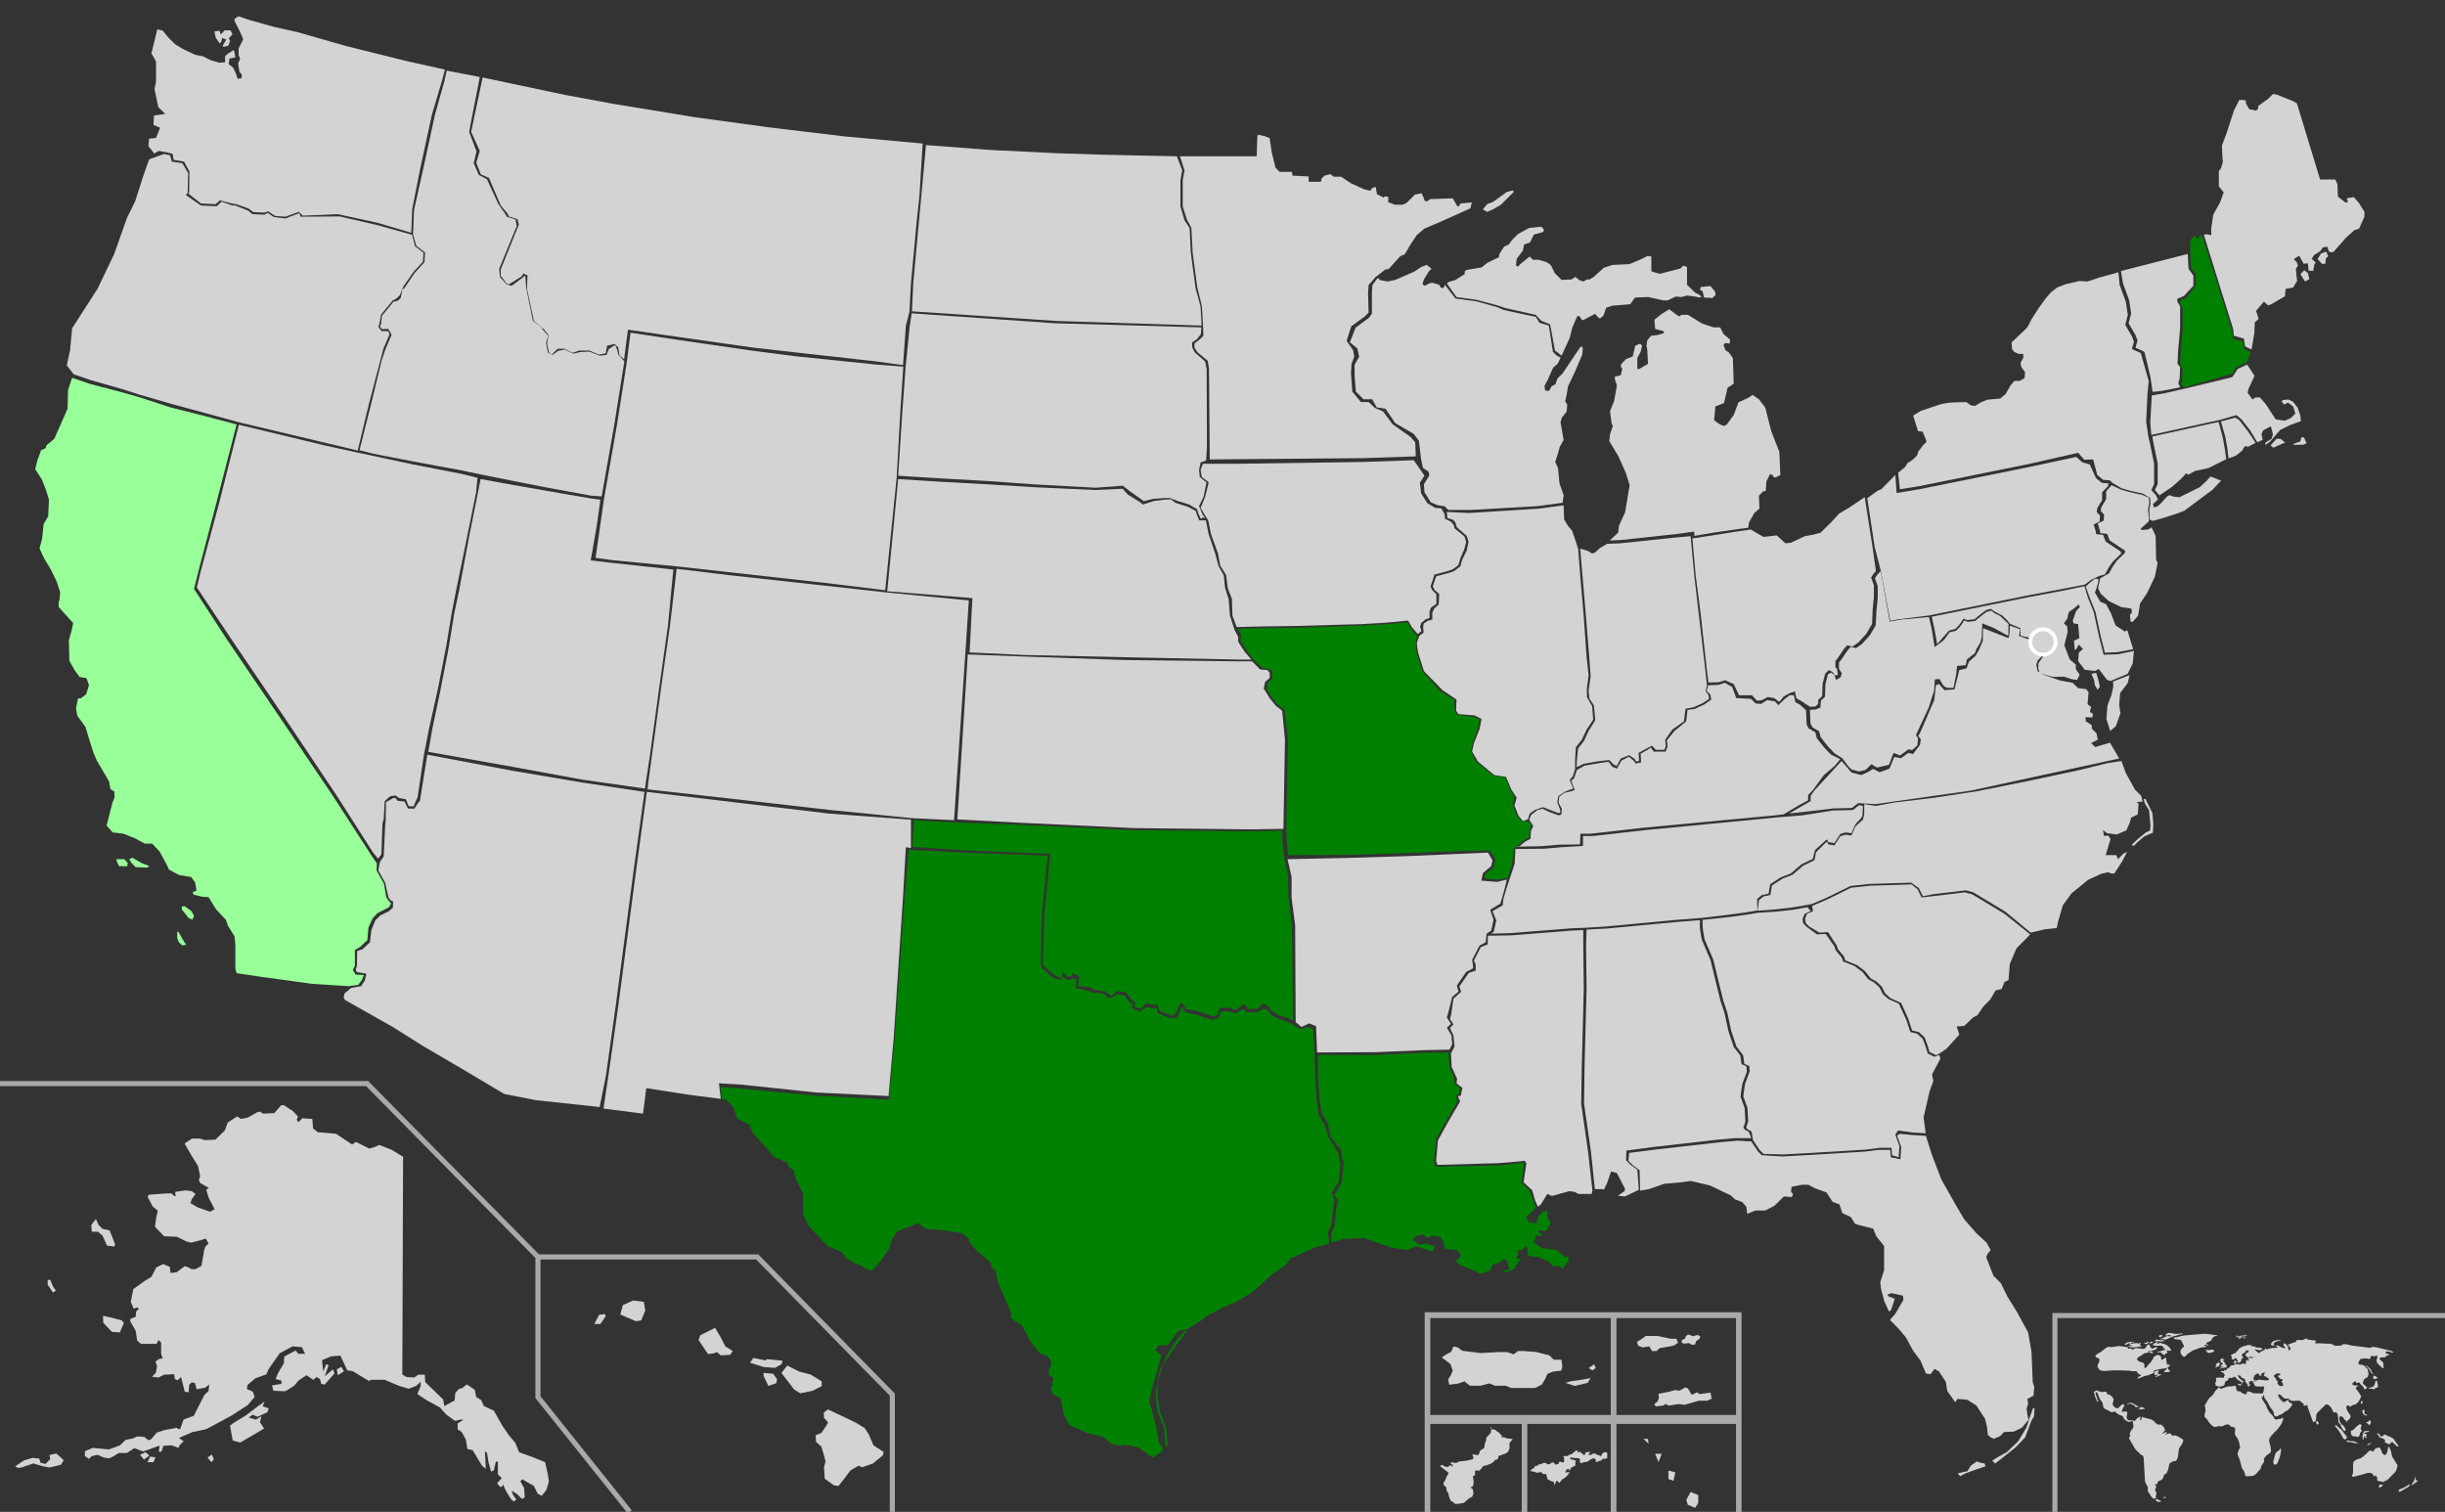 <?xml version="1.0" encoding="UTF-8" standalone="no"?>
<svg
   xmlns:dc="http://purl.org/dc/elements/1.1/"
   xmlns:cc="http://creativecommons.org/ns#"
   xmlns:rdf="http://www.w3.org/1999/02/22-rdf-syntax-ns#"
   xmlns:svg="http://www.w3.org/2000/svg"
   xmlns="http://www.w3.org/2000/svg"
   xml:space="preserve"
   enable-background="new 174 100 959 593"
   viewBox="174 100 959 593"
   height="593px"
   width="959px"
   y="0px"
   x="0px"
   id="svg2"
   version="1.1"><rect x="174" y="100" width="959" height="593" fill="#333333" stroke="none"/><defs
     id="defs4278" /><g
     id="g5"><path
       d="M407.1,619.3l1.9-3.6l2.3-0.3l0.3,0.8l-2.1,3.1H407.1z M417.3,615.6l6.1,2.6l2.1-0.3l1.6-3.9   l-0.6-3.4l-4.2-0.5l-4,1.8L417.3,615.6z M448,625.6l3.7,5.5l2.4-0.3l1.1-0.5l1.5,1.3l3.7-0.2l1-1.5l-2.9-1.8l-1.9-3.7l-2.1-3.6   l-5.8,2.9L448,625.6z M468.2,634.5l1.3-1.9l4.7,1l0.6-0.5l6.1,0.6l-0.3,1.3l-2.6,1.5l-4.4-0.3L468.2,634.5z M473.5,639.7l1.9,3.9   l3.1-1.1l0.3-1.6l-1.6-2.1l-3.7-0.3V639.7z M480.5,638.5l2.3-2.9l4.7,2.4l4.4,1.1l4.4,2.7v1.9l-3.6,1.8l-4.8,1l-2.4-1.5   L480.5,638.5z M497.1,654.1l1.6-1.3l3.4,1.6l7.6,3.6l3.4,2.1l1.6,2.4l1.9,4.4l4,2.6l-0.3,1.3l-3.9,3.2l-4.2,1.5l-1.5-0.6l-3.1,1.8   l-2.4,3.2l-2.3,2.9l-1.8-0.2l-3.6-2.6l-0.3-4.5l0.6-2.4l-1.6-5.7l-2.1-1.8l-0.2-2.6l2.3-1l2.1-3.1l0.5-1l-1.6-1.8L497.1,654.1z"
       fill="#D3D3D3"
       id="HI" /><path
       d="M332.1,553.7l-0.3,85.4l1.6,1l3.1,0.2l1.5-1.1h2.6l0.2,2.9l7,6.8l0.5,2.6l3.4-1.9l0.6-0.2l0.3-3.1   l1.5-1.6l1.1-0.2l1.9-1.5l3.1,2.1l0.6,2.9l1.9,1.1l1.1,2.4l3.9,1.8l3.4,6l2.7,3.9l2.3,2.7l1.5,3.7l5,1.8l5.2,2.1l1,4.4l0.5,3.1   l-1,3.4l-1.8,2.3l-1.6-0.8l-1.5-3.1l-2.7-1.5l-1.8-1.1l-0.8,0.8l1.5,2.7l0.2,3.7l-1.1,0.5l-1.9-1.9l-2.1-1.3l0.5,1.6l1.3,1.8   l-0.8,0.8c0,0-0.8-0.3-1.3-1c-0.5-0.6-2.1-3.4-2.1-3.4l-1-2.3c0,0-0.3,1.3-1,1c-0.6-0.3-1.3-1.5-1.3-1.5l1.8-1.9l-1.5-1.5v-5h-0.8   l-0.8,3.4l-1.1,0.5l-1-3.7l-0.6-3.7l-0.8-0.5l0.3,5.7v1.1l-1.5-1.3l-3.6-6l-2.1-0.5l-0.6-3.7l-1.6-2.9l-1.6-1.1v-2.3l2.1-1.3   l-0.5-0.3l-2.6,0.6l-3.4-2.4l-2.6-2.9l-4.8-2.6l-4-2.6l1.3-3.2v-1.6l-1.8,1.6l-2.9,1.1l-3.7-1.1l-5.7-2.4h-5.5l-0.6,0.5l-6.5-3.9   l-2.1-0.3l-2.7-5.8l-3.6,0.3l-3.6,1.5l0.5,4.5l1.1-2.9l1,0.3l-1.5,4.4l3.2-2.7l0.6,1.6l-3.9,4.4l-1.3-0.3l-0.5-1.9l-1.3-0.8   l-1.3,1.1l-2.7-1.8l-3.1,2.1l-1.8,2.1l-3.4,2.1l-4.7-0.2l-0.5-2.1l3.7-0.6v-1.3l-2.3-0.6l1-2.4l2.3-3.9v-1.8l0.2-0.8l4.4-2.3l1,1.3   h2.7l-1.3-2.6l-3.7-0.3l-5,2.7l-2.4,3.4l-1.8,2.6l-1.1,2.3l-4.2,1.5l-3.1,2.6l-0.3,1.6l2.3,1l0.8,2.1l-2.7,3.2l-6.5,4.2l-7.8,4.2   l-2.1,1.1l-5.3,1.1l-5.3,2.3l1.8,1.3l-1.5,1.5l-0.5,1.1l-2.7-1l-3.2,0.2l-0.8,2.3h-1l0.3-2.4l-3.6,1.3l-2.9,1l-3.4-1.3l-2.9,1.9   h-3.2l-2.1,1.3l-1.6,0.8l-2.1-0.3l-2.6-1.1l-2.3,0.6l-1,1l-1.6-1.1v-1.9l3.1-1.3l6.3,0.6l4.4-1.6l2.1-2.1l2.9-0.6l1.8-0.8l2.7,0.2   l1.6,1.3l1-0.3l2.3-2.7l3.1-1l3.4-0.6l1.3-0.3l0.6,0.5h0.8l1.3-3.7l4-1.5l1.9-3.7l2.3-4.5l1.6-1.5l0.3-2.6l-1.6,1.3l-3.4,0.6   l-0.6-2.4l-1.3-0.3l-1,1l-0.2,2.9l-1.5-0.2l-1.5-5.8l-1.3,1.3l-1.1-0.5l-0.3-1.9l-4,0.2l-2.1,1.1l-2.6-0.3l1.5-1.5l0.5-2.6   l-0.6-1.9l1.5-1l1.3-0.2l-0.6-1.8v-4.4l-1-1l-0.8,1.5h-6.1l-1.5-1.3l-0.6-3.9l-2.1-3.6v-1l2.1-0.8l0.2-2.1l1.1-1.1l-0.8-0.5   l-1.3,0.5l-1.1-2.7l1-5l4.5-3.2l2.6-1.6l1.9-3.7l2.7-1.3l2.6,1.1l0.3,2.4l2.4-0.3l3.2-2.4l1.6,0.6l1,0.6h1.6l2.3-1.3l0.8-4.4   c0,0,0.3-2.9,1-3.4c0.6-0.5,1-1,1-1l-1.1-1.9l-2.6,0.8l-3.2,0.8l-1.9-0.5l-3.6-1.8l-5-0.2l-3.6-3.7l0.5-3.9l0.6-2.4l-2.1-1.8   l-1.9-3.7l0.5-0.8l6.8-0.5h2.1l1,1h0.6l-0.2-1.6l3.9-0.6l2.6,0.3l1.5,1.1l-1.5,2.1l-0.5,1.5l2.7,1.6l5,1.8l1.8-1l-2.3-4.4l-1-3.2   l1-0.8l-3.4-1.9l-0.5-1.1l0.5-1.6l-0.8-3.9l-2.9-4.7l-2.4-4.2l2.9-1.9h3.2l1.8,0.6l4.2-0.2l3.7-3.6l1.1-3.1l3.7-2.4l1.6,1l2.7-0.6   l3.7-2.1l1.1-0.2l1,0.8l4.5-0.2l2.7-3.1h1.1l3.6,2.4l1.9,2.1l-0.5,1.1l0.6,1.1l1.6-1.6l3.9,0.3l0.3,3.7l1.9,1.5l7.1,0.6l6.3,4.2   l1.5-1l5.2,2.6l2.1-0.6l1.9-0.8l4.8,1.9L332.1,553.7z M217,582.6l2.1,5.3l-0.2,1l-2.9-0.3l-1.8-4l-1.8-1.5H210l-0.2-2.6l1.8-2.4   l1.1,2.4l1.5,1.5L217,582.6z M214.4,616.1l3.7,0.8l3.7,1l0.8,1l-1.6,3.7l-3.1-0.2l-3.4-3.6L214.4,616.1z M193.7,602l1.1,2.6   l1.1,1.6l-1.1,0.8l-2.1-3.1V602H193.7z M180,675.1l3.4-2.3l3.4-1l2.6,0.3l0.5,1.6l1.9,0.5l1.9-1.9l-0.3-1.6l2.7-0.6l2.9,2.6   l-1.1,1.8l-4.4,1.1l-2.7-0.5l-3.7-1.1l-4.4,1.5l-1.6,0.3L180,675.1z M228.9,670.6l1.6,1.9l2.1-1.6l-1.5-1.3L228.9,670.6z    M231.8,673.6l1.1-2.3l2.1,0.3l-0.8,1.9H231.8z M255.4,671.7l1.5,1.8l1-1.1l-0.8-1.9L255.4,671.7z M264.2,659.2l1.1,5.8l2.9,0.8   l5-2.9l4.4-2.6l-1.6-2.4l0.5-2.4l-2.1,1.3l-2.9-0.8l1.6-1.1l1.9,0.8l3.9-1.8l0.5-1.5l-2.4-0.8l0.8-1.9l-2.7,1.9l-4.7,3.6l-4.8,2.9   L264.2,659.2z M306.5,639.4l2.4-1.5l-1-1.8l-1.8,1L306.5,639.4z"
       fill="#D3D3D3"
       id="AK" /><path
       d="M929.4,545.5l2.3,7.3l3.7,9.7l5.3,9.4l3.7,6.3l4.8,5.5l4,3.7l1.6,2.9l-1.1,1.3L953,593l2.9,7.4   l2.9,2.9l2.6,5.3l3.6,5.8l4.5,8.2l1.3,7.6l0.5,12l0.6,1.8l-0.3,3.4l-2.4,1.3l0.3,1.9l-0.6,1.9l0.3,2.4l0.5,1.9l-2.7,3.2l-3.1,1.5   l-3.9,0.2l-1.5,1.6l-2.4,1l-1.3-0.5l-1.1-1l-0.3-2.9l-0.8-3.4l-3.4-5.2l-3.6-2.3l-3.9-0.3l-0.8,1.3l-3.1-4.4l-0.6-3.6l-2.6-4   l-1.8-1.1l-1.6,2.1l-1.8-0.3l-2.1-5l-2.9-3.9l-2.9-5.3l-2.6-3.1l-3.6-3.7l2.1-2.4l3.2-5.5l-0.2-1.6l-4.5-1l-1.6,0.6l0.3,0.6l2.6,1   l-1.5,4.5l-0.8,0.5l-1.8-4l-1.3-4.8l-0.3-2.7l1.5-4.7v-9.5L910,585l-1.3-3.1l-5.2-1.3l-1.9-0.6l-1.6-2.6l-3.4-1.6l-1.1-3.4l-2.7-1   l-2.4-3.7l-4.2-1.5l-2.9-1.5h-2.6l-4,0.8l-0.2,1.9l0.8,1l-0.5,1.1l-3.1-0.2l-3.7,3.6l-3.6,1.9h-3.9l-3.2,1.3l-0.3-2.7l-1.6-1.9   l-2.9-1.1l-1.6-1.5l-8.1-3.9l-7.6-1.8l-4.4,0.6l-6,0.5l-6,2.1l-3.5,0.6l-0.2-8l-2.6-1.9l-1.8-1.8l0.3-3.1l10.2-1.3l25.5-2.9   l6.8-0.6l5.4,0.3l2.6,3.9l1.5,1.5l8.1,0.5l10.8-0.6l21.5-1.3l5.4-0.7l4.6,0l0.2,2.9l3.8,0.8l0.3-4.8l-1.6-4.5l1-0.7l5.1,0.5   L929.4,545.5z M941.9,677.9l2.4-0.6l1.3-0.2l1.5-2.3l2.3-1.6l1.3,0.5l1.7,0.3l0.4,1.1l-3.5,1.2l-4.2,1.5l-2.3,1.2L941.9,677.9z    M955.4,672.9l1.2,1.1l2.7-2.1l5.3-4.2l3.7-3.9l2.5-6.6l1-1.7l0.2-3.4l-0.7,0.5l-1,2.8l-1.5,4.6l-3.2,5.3l-4.4,4.2l-3.4,1.9   L955.4,672.9z"
       fill="#D3D3D3"
       id="FL" /><path
       d="M935.2,512.9l-1.8,1l-2.6-1.3l-0.6-2.1l-1.3-3.6l-2.3-2.1l-2.6-0.6l-1.6-4.8l-2.7-6l-4.2-1.9   l-2.1-1.9l-1.3-2.6L910,485l-2.3-1.3l-2.3-2.9l-3.1-2.3l-4.5-1.8l-0.5-1.5l-2.4-2.9l-0.5-1.5l-3.4-5.2l-3.4,0.2l-4-2.4l-1.3-1.3   l-0.3-1.8l0.8-1.9l2.3-1l-0.3-2.1l6.1-2.6l9.1-4.5l7.3-0.8l16.5-0.5l2.3,1.9l1.6,3.2l4.4-0.5l12.6-1.5l2.9,0.8l12.6,7.6l10.1,8.1   l-5.4,5.5l-2.6,6.1l-0.5,6.3l-1.6,0.8l-1.1,2.7l-2.4,0.6l-2.1,3.6l-2.7,2.7l-2.3,3.4l-1.6,0.8l-3.6,3.4l-2.9,0.2l1,3.2l-5,5.5   L935.2,512.9z"
       fill="#D3D3D3"
       id="SC" /><path
       d="M863.6,458l-4.8,0.8l-8.4,1.1l-8.6,0.9v2.2l0.2,2.1l0.6,3.4l3.4,7.9l2.4,9.9l1.5,6.1l1.6,4.8l1.5,7   l2.1,6.3l2.6,3.4l0.5,3.4l1.9,0.8l0.2,2.1l-1.8,4.8l-0.5,3.2l-0.2,1.9l1.6,4.4l0.3,5.3l-0.8,2.4l0.6,0.8l1.5,0.8l0.6,3.4l2.6,3.9   l1.5,1.5l7.9,0.2l10.8-0.6l21.5-1.3l5.4-0.7l4.6,0l0.2,2.9l2.6,0.8l0.3-4.4l-1.6-4.5l1.1-1.6l5.8,0.8l5,0.3l-0.8-6.3l2.3-10   l1.5-4.2l-0.5-2.6l3.3-6.2l-0.5-1.4l-1.9,0.7l-2.6-1.3l-0.6-2.1l-1.3-3.6l-2.3-2.1l-2.6-0.6l-1.6-4.8l-2.9-6.3l-4.2-1.9l-2.1-1.9   l-1.3-2.6l-2.1-1.9l-2.3-1.3l-2.3-2.9l-3.1-2.3l-4.5-1.8l-0.5-1.5l-2.4-2.9l-0.5-1.5l-3.4-4.9l-3.4,0.2l-4.1-3l-1.3-1.3l-0.3-1.8   l0.8-1.9l2.4-1.2l-1.1-1.2l0.1-0.3l-5.8,1l-7,0.8L863.6,458z"
       fill="#D3D3D3"
       id="GA" /><path
       d="M799.6,566.8l-1.6-15.2l-2.7-18.8l0.2-14.1l0.8-31l-0.2-16.7l0.2-6.4l7.8-0.4l27.8-2.6l8.9-0.7   l-0.1,2.2l0.2,2.1l0.6,3.4l3.4,7.9l2.4,9.9l1.5,6.1l1.6,4.8l1.5,7l2.1,6.3l2.6,3.4l0.5,3.4l1.9,0.8l0.2,2.1l-1.8,4.8l-0.5,3.2   l-0.2,1.9l1.6,4.4l0.3,5.3l-0.8,2.4l0.6,0.8l1.5,0.8l1,2.5h-6.3l-6.8,0.6l-25.5,2.9l-10.4,1.4l-0.1,3.8l1.8,1.8l2.6,1.9l0.6,7.9   l-5.5,2.6l-2.7-0.3l2.7-1.9v-1l-3.1-6l-2.3-0.6l-1.5,4.4l-1.3,2.7l-0.6-0.2H799.6z"
       fill="#D3D3D3"
       id="AL" /><path
       d="M1006.1,398.5l1.7,4.7l3.6,6.5l2.4,2.4l0.6,2.3l-2.4,0.2l0.8,0.6l-0.3,4.2l-2.6,1.3l-0.6,2.1   l-1.3,2.9l-3.7,1.6l-2.4-0.3l-1.5-0.2l-1.6-1.3l0.3,1.3v1h1.9l0.8,1.3l-1.9,6.3h4.2l0.6,1.6l2.3-2.3l1.3-0.5l-1.9,3.6l-3.1,4.8   h-1.3l-1.1-0.5l-2.7,0.6l-5.2,2.4l-6.5,5.3l-3.4,4.7l-1.9,6.5l-0.5,2.4l-4.7,0.5l-5.5,1.3l-9.9-8.2l-12.6-7.6l-2.9-0.8l-12.6,1.5   l-4.3,0.8l-1.6-3.2l-3-2.1l-16.5,0.5l-7.3,0.8l-9.1,4.5l-6.1,2.6l-1.6,0.3l-5.8,1l-7,0.8l-6.8,0.5l0.5-4.1l1.8-1.5l2.7-0.6l0.6-3.7   l4.2-2.7l3.9-1.5l4.2-3.6l4.4-2.1l0.6-3.1l3.9-3.9l0.6-0.2c0,0,0,1.1,0.8,1.1c0.8,0,1.9,0.3,1.9,0.3l2.3-3.6l2.1-0.6l2.3,0.3   l1.6-3.6l2.9-2.6l0.5-2.1v-4l4.5,0.7l7.1-1.3l15.8-1.9l17.1-2.6l19.9-4l19.7-4.2l11.4-2.8L1006.1,398.5z M1010,431.5l2.6-2.5   l3.2-2.6l1.5-0.6l0.2-2l-0.6-6.1l-1.5-2.3l-0.6-1.9l0.7-0.2l2.7,5.5l0.4,4.4l-0.2,3.4l-3.4,1.5l-2.8,2.4l-1.1,1.2L1010,431.5z"
       fill="#D3D3D3"
       id="NC" /><path
       d="M871.1,420.6l-51.9,5l-15.8,1.8l-4.6,0.5l-3.9,0v3.9l-8.4,0.5l-7,0.6l-11.1,0.1l-0.3,5.8l-2.1,6.3   l-1,3l-1.3,4.4l-0.3,2.6l-4,2.3l1.5,3.6l-1,4.4l-1,0.8l7.3-0.2l24.1-1.9l5.3-0.2l8.1-0.5l27.8-2.6l10.2-0.8l8.4-1l8.4-1.1l4.8-0.8   l-0.1-4.5l1.8-1.5l2.7-0.6l0.6-3.7l4.2-2.7l3.9-1.5l4.2-3.6l4.4-2.1l0.9-3.5l4.3-3.9l0.6-0.2c0,0,0,1.1,0.8,1.1s1.9,0.3,1.9,0.3   l2.3-3.6l2.1-0.6l2.3,0.3l1.6-3.6l2.1-2.2l0.6-1l0.2-3.9l-1.5-0.3l-2.4,1.9l-7.9,0.2l-12,1.9L871.1,420.6z"
       fill="#D3D3D3"
       id="TN" /><path
       d="M1048.1,279.8l-0.5-4.2l-0.8-4.4l-1.7-5.9l5.7-1.5l1.6,1.1l3.4,4.4l2.9,4.4l-2.9,1.5l-1.3-0.2   l-1.1,1.8l-2.4,1.9L1048.1,279.8z"
       fill="#D3D3D3"
       id="RI" /><path
       d="M1047.2,280.1l-0.6-4.2l-0.8-4.4l-1.6-6l-4.2,0.9l-21.8,4.8l0.6,3.3l1.5,7.3v8.1l-1.1,2.3l1.8,2.1   l5-3.4l3.6-3.2l1.9-2.1l0.8,0.6l2.7-1.5l5.2-1.1L1047.2,280.1z"
       fill="#D3D3D3"
       id="CT" /><path
       d="M1074,273.9l2.2-0.7l0.5-1.7l1,0.1l1,2.3l-1.3,0.5l-3.9,0.1L1074,273.9z M1064.6,274.7l2.3-2.6h1.6   l1.8,1.5l-2.4,1l-2.2,1L1064.6,274.7z M1029.8,252.7l17.5-4.2l2.3-0.6l2.1-3.2l3.7-1.7l2.9,4.4l-2.4,5.2l-0.3,1.5l1.9,2.6l1.1-0.8   h1.8l2.3,2.6l3.9,6l3.6,0.5l2.3-1l1.8-1.8l-0.8-2.7l-2.1-1.6l-1.5,0.8l-1-1.3l0.5-0.5l2.1-0.2l1.8,0.8l1.9,2.4l1,2.9l0.3,2.4   l-4.2,1.5l-3.9,1.9l-3.9,4.5l-1.9,1.5v-1l2.4-1.5l0.5-1.8l-0.8-3.1l-2.9,1.5l-0.8,1.5l0.5,2.3l-2.1,1l-2.7-4.5l-3.4-4.4l-2.1-1.8   l-6.5,1.9l-5.1,1.1l-21.8,4.8l-0.4-4.9l0.6-10.6l5.2-0.9L1029.8,252.7z"
       fill="#D3D3D3"
       id="MA" /><path
       d="M1097.2,177.3l1.9,2.1l2.3,3.7v1.9l-2.1,4.7l-1.9,0.6l-3.4,3.1l-4.8,5.5c0,0-0.6,0-1.3,0   c-0.6,0-1-2.1-1-2.1l-1.8,0.2l-1,1.5l-2.4,1.5l-1,1.5l1.6,1.5l-0.5,0.6l-0.5,2.7l-1.9-0.2v-1.6l-0.3-1.3l-1.5,0.3l-1.8-3.2   l-2.1,1.3l1.3,1.5l0.3,1.1l-0.8,1.3l0.3,3.1l0.2,1.6l-1.6,2.6l-2.9,0.5l-0.3,2.9l-5.3,3.1l-1.3,0.5l-1.6-1.5l-3.1,3.6l1,3.2   l-1.5,1.3l-0.2,4.4l-1.1,6.3l-2.5-1.2l-0.5-3.1l-3.9-1.1l-0.3-2.7l-7.3-23.4l-4.2-13.6l1.4-0.1l1.5,0.4v-2.6l0.8-5.5l2.6-4.7l1.5-4   l-1.9-2.4v-6l0.8-1l0.8-2.7l-0.2-1.5l-0.2-4.8l1.8-4.8l2.9-8.9l2.1-4.2h1.3l1.3,0.2v1.1l1.3,2.3l2.7,0.6l0.8-0.8v-1l4-2.9l1.8-1.8   l1.5,0.2l6,2.4l1.9,1l9.1,29.9h6l0.8,1.9l0.2,4.8l2.9,2.3h0.8l0.2-0.5l-0.5-1.1L1097.2,177.3z M1076.3,207.5l1.5-1.5l1.4,1.1   l0.6,2.4l-1.7,0.9L1076.3,207.5z M1083,201.6l1.8,1.9c0,0,1.3,0.1,1.3-0.2s0.2-2,0.2-2l0.9-0.8l-0.8-1.8l-2,0.7L1083,201.6z"
       fill="#D3D3D3"
       id="ME" /><path
       d="M1054.8,242.4l0.9-1.1l1.1-3.3l-2.5-0.9l-0.5-3.1l-3.9-1.1l-0.3-2.7l-7.3-23.4l-4.6-14.5l-0.9,0   l-0.6,1.6l-0.6-0.5l-1-1l-1.5,1.9l0,5l0.3,5.7l1.9,2.7v4l-3.7,5.1l-2.6,1.1v1.1l1.1,1.8v8.6l-0.8,9.2l-0.2,4.8l1,1.3l-0.2,4.5   l-0.5,1.8l1.5,0.9l16.4-4.7l2.3-0.6l1.5-2.6L1054.8,242.4z"
       fill="#008000"
       id="NH" /><path
       d="M1018.3,253.7l-0.8-5.7l-2.4-10l-0.6-0.3l-2.9-1.3l0.8-2.9l-0.8-2.1l-2.7-4.6l1-3.9l-0.8-5.2   l-2.4-6.5l-0.8-4.9l26.2-6.7l0.3,5.8l1.9,2.7v4l-3.7,4l-2.6,1.1v1.1l1.1,1.8v8.6l-0.8,9.2l-0.2,4.8l1,1.3l-0.2,4.5l-0.5,1.8   l0.7,1.6l-7,1.4L1018.3,253.7z"
       fill="#D3D3D3"
       id="VT" /><path
       d="M1002.6,289.4l-1.1-1l-2.6-0.2l-2.3-1.9l-1.6-6.1l-3.5,0.1l-2.4-2.7l-19.4,4.4l-43,8.7l-7.5,1.2   l-0.7-6.5l1.4-1.1l1.3-1.1l1-1.6l1.8-1.1l1.9-1.8l0.5-1.6l2.1-2.7l1.1-1l-0.2-1l-1.3-3.1l-1.8-0.2l-1.9-6.1l2.9-1.8l4.4-1.5l4-1.3   l3.2-0.5l6.3-0.2l1.9,1.3l1.6,0.2l2.1-1.3l2.6-1.1l5.2-0.5l2.1-1.8l1.8-3.2l1.6-1.9h2.1l1.9-1.1l0.2-2.3l-1.5-2.1l-0.3-1.5l1.1-2.1   v-1.5h-1.8l-1.8-0.8l-0.8-1.1l-0.2-2.6l5.8-5.5l0.6-0.8l1.5-2.9l2.9-4.5l2.7-3.7l2.1-2.4l2.4-1.8l3.1-1.2l5.5-1.3l3.2,0.2l4.5-1.5   l7.6-2.1l0.5,5l2.4,6.5l0.8,5.2l-1,3.9l2.6,4.5l0.8,2.1l-0.8,2.9l2.9,1.3l0.6,0.3l3.1,11l-0.5,5.1l-0.5,10.8l0.8,5.5l0.8,3.6   l1.5,7.3v8.1l-1.1,2.3l1.8,2l0.8,1.7l-1.9,1.8l0.3,1.3l1.3-0.3l1.5-1.3l2.3-2.6l1.1-0.6l1.6,0.6l2.3,0.2l7.9-3.9l2.9-2.7l1.3-1.5   l4.2,1.6l-3.4,3.6l-3.9,2.9l-7.1,5.3l-2.6,1l-5.8,1.9l-4,1.1l-1.2-0.5l-0.2-3.7l0.5-2.7l-0.2-2.1l-2.8-1.7l-4.5-1l-3.9-1.1   L1002.6,289.4z"
       fill="#D3D3D3"
       id="NY" /><path
       d="M1002.2,290.3l-2.1,2.4v3.1l-1.9,3.1l-0.2,1.6l1.3,1.3l-0.2,2.4l-2.3,1.1l0.8,2.7l0.2,1.1l2.7,0.3   l1,2.6l3.6,2.4l2.4,1.6v0.8l-3.2,3.1l-1.6,2.3l-1.5,2.7l-2.3,1.3l-1.2,0.7l-0.2,1.2l-0.6,2.6l1.1,2.2l3.2,2.9l4.8,2.3l4,0.6   l0.2,1.5l-0.8,1l0.3,2.7h0.8l2.1-2.4l0.8-4.8l2.7-4l3.1-6.5l1.1-5.5l-0.6-1.1l-0.2-9.4l-1.6-3.4l-1.1,0.8l-2.7,0.3l-0.5-0.5l1.1-1   l2.1-1.9l0.1-1.1l-0.4-3.4l0.5-2.7l-0.2-2.1l-2.6-1.1l-4.5-1l-3.9-1.1L1002.2,290.3z"
       fill="#D3D3D3"
       id="NJ" /><path
       d="M996.2,326.5l1.1-0.6l2.3-0.6l1.5-2.7l1.6-2.3l3.2-3.1v-0.8l-2.4-1.6l-3.6-2.4l-1-2.6l-2.7-0.3   l-0.2-1.1l-0.8-2.7l2.3-1.1l0.2-2.4l-1.3-1.3l0.2-1.6l1.9-3.1v-3.1l2.3-2.4l0.2-1.1l-2.6-0.2l-2.3-1.9l-2.4-5.3l-3-0.9l-2.3-2.1   l-18.6,4l-43,8.7l-8.9,1.5l-0.5-7.1l-5.5,5.6l-1.3,0.5l-4.2,3l2.9,19.1l2.5,9.7l3.6,19.3l3.3-0.6l11.9-1.5l37.9-7.7l14.9-2.8   l8.3-1.6l0.3-0.2l2.1-1.6L996.2,326.5z"
       fill="#D3D3D3"
       id="PA" /><path
       d="M996.4,330.4l0.6-2.1l0-1.2l-1.3-0.1l-2.1,1.6l-1.5,1.5l1.5,4.2l2.3,5.7l2.1,9.7l1.6,6.3l5-0.2   l6.1-1.2l-2.3-7.4l-1,0.5l-3.6-2.4l-1.8-4.7l-1.9-3.6l-2.3-1l-2.1-3.6L996.4,330.4z"
       fill="#D3D3D3"
       id="DE" /><path
       d="M1011,355.3l-6.1,1.3l-5.8,0.2l-1.8-7.1l-2.1-9.7l-2.3-5.7l-1.3-4.4l-7.5,1.6l-14.9,2.8l-37.5,7.6   l1.1,5l1,5.7l0.3-0.3l2.1-2.4l2.3-2.6l2.4-0.6l1.5-1.5l1.8-2.6l1.3,0.6l2.9-0.3l2.6-2.1l2-1.5l1.8-0.5l1.6,1.1l2.9,1.5l1.9,1.8   l1.2,1.5l4.1,1.7v2.9l5.5,1.3l1.1,0.5l1.4-2l2.9,2l-1.3,2.5l-0.8,4l-1.8,2.6v2.1l0.6,1.8l5.1,1.4l4.3-0.1l3.1,1l2.1,0.3l1-2.1   l-1.5-2.1v-1.8l-2.4-2.1l-2.1-5.5l1.3-5.3l-0.2-2.1l-1.3-1.3c0,0,1.5-1.6,1.5-2.3c0-0.6,0.5-2.1,0.5-2.1l1.9-1.3l1.9-1.6l0.5,1   l-1.5,1.6l-1.3,3.7l0.3,1.1l1.8,0.3l0.5,5.5l-2.1,1l0.3,3.6l0.5-0.2l1.1-1.9l1.6,1.8l-1.6,1.3l-0.3,3.4l2.6,3.4l3.9,0.5l1.6-0.8   l3.2,4.2l1.4,0.5l6.7-2.8l2-4L1011,355.3z M994.3,364.3l1.1,2.5l0.2,1.8l1.1,1.9c0,0,0.9-0.9,0.9-1.2c0-0.3-0.7-3.1-0.7-3.1   l-0.7-2.3L994.3,364.3z"
       fill="#D3D3D3"
       id="MD" /><path
       d="M930.6,342l1.1,4.9l1.1,6.9l3.6-2.7l2.3-3.1l2.5-0.6l1.5-1.5l1.8-2.6l1.2,0.6l2.9-0.3l2.6-2.1   l2-1.5l1.8-0.5l1.3,1l2.2,1.1l1.9,1.8l1.4,1.3l-0.1,4.7l-5.7-3.1l-4.5-1.8l-0.2,5.3l-0.5,2.1l-1.6,2.7l-0.6,1.6l-3.1,2.4l-0.5,2.3   l-3.4,0.3l-0.3,3.1l-1.1,5.5h-2.6l-1.3-0.8l-1.6-2.7l-1.8,0.2l-0.3,4.4l-2.1,6.6l-5,10.8l0.8,1.3l-0.2,2.7l-2.1,1.9l-1.5-0.3   l-3.2,2.4l-2.6-1l-1.8,4.7c0,0-3.7,0.8-4.4,1c-0.6,0.2-2.4-1.3-2.4-1.3l-2.4,2.3l-2.6,0.6l-2.9-0.8l-1.3-1.3l-2.2-3l-3.1-2   l-2.6-2.7l-2.9-3.7l-0.6-2.3l-2.6-1.5l-0.8-1.6l-0.2-5.3l2.2-0.1l1.9-0.8l0.2-2.7l1.6-1.5l0.2-5l1-3.9l1.3-0.6l1.3,1.1l0.5,1.8   l1.8-1l0.5-1.6l-1.1-1.8v-2.4l1-1.3l2.3-3.4l1.3-1.5l2.1,0.5l2.3-1.6l3.1-3.4l2.3-3.9l0.3-5.7l0.5-5v-4.7l-1.1-3.1l1-1.5l1.3-1.3   l3.5,19.8l4.6-0.8L930.6,342z"
       fill="#D3D3D3"
       id="WV" /><path
       d="M895.8,397.8l-2.3,2.7l-4.2,3.6L885,410l-1.8,1.8v2.1l-3.9,2.1l-5.7,3.4l-3.5,0.4l-51.9,4.9   l-15.8,1.8l-4.6,0.5l-3.9,0l-0.2,4.2l-8.2,0.1l-7,0.6l-10.4,0.2l1.9-0.2l2.2-1.8l2.1-1.1l0.2-3.2l0.9-1.8l-1.6-2.5l0.8-1.9l2.3-1.8   l2.1-0.6l2.7,1.3l3.6,1.3l1.1-0.3l0.2-2.3l-1.3-2.4l0.3-2.3l1.9-1.5l2.6-0.6l1.6-0.6l-0.8-1.8l-0.6-1.9l1.1-0.8l1.1-3.3l3-1.7   l5.8-1l3.6-0.5l1.5,1.9l1.8,0.8l1.8-3.2l2.9-1.5l1.9,1.6l0.8,1.1l2.1-0.5l-0.2-3.4l2.9-1.6l1.1-0.8l1.1,1.6h4.7l0.8-2.1l-0.3-2.3   l2.9-3.6l4.7-3.9l0.5-4.5l2.7-0.3l3.9-1.8l2.7-1.9l-0.3-1.9l-1.5-1.5l0.6-2.2l4.1-0.2l2.4-0.8l2.9,1.6l1.6,4.4l5.8,0.3l1.8,1.8   l2.1,0.2l2.4-1.5l3.1,0.5l1.3,1.5l2.7-2.6l1.8-1.3h1.6l0.6,2.7l1.8,1l2.4,2.2l0.2,5.5l0.8,1.6l2.6,1.5l0.6,2.3l2.9,3.7l2.6,2.7   L895.8,397.8z"
       fill="#D3D3D3"
       id="KY" /><path
       d="M905.4,295l-6.1,4.1l-3.9,2.3l-3.4,3.7l-4,3.9l-3.2,0.8l-2.9,0.5l-5.5,2.6l-2.1,0.2l-3.4-3.1   l-5.2,0.6l-2.6-1.5l-2.4-1.4l-4.9,0.7l-10.2,1.6l-7.8,1.2l1.3,14.6l1.8,13.7l2.6,23.4l0.6,4.8l4.1-0.1l2.4-0.8l3.4,1.5l2.1,4.4   l5.1,0l1.9,2.1l1.8-0.1l2.5-1.3l2.5,0.4l2,1.5l1.7-2.1l2.3-1.3l2.1-0.7l0.6,2.7l1.8,1l3.5,2.3l2.2-0.1l1.1-1.1l-0.1-1.4l1.6-1.5   l0.2-5l1-3.9l1.5-1.4l1.5,0.9l0.8,1.2l1.2-0.2l-0.4-2.4l-0.6-0.6v-2.4l1-1.3l2.3-3.4l1.3-1.5l2.1,0.5l2.3-1.6l3.1-3.4l2.3-3.9   l0.2-5.4l0.5-5v-4.7l-1.1-3.1l1-1.5l0.9-1l-1.4-9.8L905.4,295z"
       fill="#D3D3D3"
       id="OH" /><path
       d="M755.6,182.1l1.8-2.1l2.2-0.8l5.4-3.9l2.3-0.6l0.5,0.5l-5.1,5.1l-3.3,1.9l-2.1,0.9L755.6,182.1z    M841.8,214.2l0.6,2.5l3.2,0.2l1.3-1.2c0,0-0.1-1.5-0.4-1.6c-0.3-0.2-1.6-1.9-1.6-1.9l-2.2,0.2l-1.6,0.2l-0.3,1.1L841.8,214.2z    M871.9,277.2l-3.2-8.2l-2.3-9.1l-2.4-3.2l-2.6-1.8l-1.6,1.1l-3.9,1.8l-1.9,5l-2.7,3.7l-1.1,0.6l-1.5-0.6c0,0-2.6-1.5-2.4-2.1   c0.2-0.6,0.5-5,0.5-5l3.4-1.3l0.8-3.4l0.6-2.6l2.4-1.6l-0.3-10l-1.6-2.3l-1.3-0.8l-0.8-2.1l0.8-0.8l1.6,0.3l0.2-1.6L850,231   l-1.3-2.6h-2.6l-4.5-1.5l-5.5-3.4h-2.7l-0.6,0.6l-1-0.5l-3.1-2.3l-2.9,1.8l-2.9,2.3l0.3,3.6l1,0.3l2.1,0.5l0.5,0.8l-2.6,0.8   l-2.6,0.3l-1.5,1.8l-0.3,2.1l0.3,1.6l0.3,5.5l-3.6,2.1l-0.6-0.2v-4.2l1.3-2.4l0.6-2.4l-0.8-0.8l-1.9,0.8l-1,4.2l-2.7,1.1l-1.8,1.9   l-0.2,1l0.6,0.8l-0.6,2.6l-2.3,0.5v1.1l0.8,2.4l-1.1,6.1l-1.6,4l0.6,4.7l0.5,1.1l-0.8,2.4l-0.3,0.8l-0.3,2.7l3.6,6l2.9,6.5l1.5,4.8   l-0.8,4.7l-1,6l-2.4,5.2l-0.3,2.7l-3.3,3.1l4.4-0.2l21.4-2.3l7.3-1l0.1,1.7l6.9-1.2l10.3-1.5l3.9-0.5l0.1-0.6l0.2-1.5l2.1-3.7   l2-1.7l-0.2-5.1l1.6-1.6l1.1-0.3l0.2-3.6l1.5-3l1.1,0.6l0.2,0.6l0.8,0.2l1.9-1L871.9,277.2z M741.5,211.2l0.7-0.6l2.7-0.8l3.6-2.3   v-1l0.6-0.6l6-1l2.4-1.9l4.4-2.1l0.2-1.3l1.9-2.9l1.8-0.8l1.3-1.8l2.3-2.3l4.4-2.4l4.7-0.5l1.1,1.1l-0.3,1l-3.7,1l-1.5,3.1   l-2.3,0.8l-0.5,2.4l-2.4,3.2l-0.3,2.6l0.8,0.5l1-1.1l3.6-2.9l1.3,1.3h2.3l3.2,1l1.5,1.1l1.5,3.1l2.7,2.7l3.9-0.2l1.5-1l1.6,1.3   l1.6,0.5l1.3-0.8h1.1l1.6-1l4-3.6l3.4-1.1l6.6-0.3l4.5-1.9l2.6-1.3l1.5,0.2v5.7l0.5,0.3l2.9,0.8l1.9-0.5l6.1-1.6l1.1-1.1l1.5,0.5v7   l3.2,3.1l1.3,0.6l1.3,1l-1.3,0.3l-0.8-0.3l-3.7-0.5l-2.1,0.6l-2.3-0.2l-3.2,1.5h-1.8l-5.8-1.3l-5.2,0.2l-1.9,2.6l-7,0.6l-2.4,0.8   l-1.1,3.1l-1.3,1.1l-0.5-0.2l-1.5-1.6l-4.5,2.4h-0.6l-1.1-1.6l-0.8,0.2l-1.9,4.4l-1,4l-3.2,7l-1.2-1l-1.4-1l-1.9-10.3l-3.5-1.4   l-2.1-2.3l-12.1-2.7l-2.9-1l-8.2-2.2l-7.9-1.1L741.5,211.2z"
       fill="#D3D3D3"
       id="MI" /><path
       d="M528.3,243.8l-10.5-0.8l-32.1-3.3l-16.2-2.1l-28.3-4.1l-19.9-3l-1.4,11.2l-3.8,24.3l-5.3,30.4   l-1.5,10.5l-1.7,11.9l6.5,0.9l25.9,2.5l20.6,2.3l36.8,4.1l23.8,2.9l4.5-44.2l1.4-25.4L528.3,243.8z"
       fill="#D3D3D3"
       id="WY" /><path
       d="M530.7,222.3l0.6-11.2l2.3-24.8c0.5-5,1.1-8.5,1.4-15.4l0.9-14.6l-30.7-2.8L476,150l-29.3-4   l-32.3-5.3l-18.4-3.4l-32.7-6.9l-4.5,21.3l3.4,7.5l-1.4,4.6l1.8,4.6l3.2,1.4l4.6,10.8l2.7,3.2l0.5,1.1l3.4,1.1l0.5,2.1l-7.1,17.6   v2.5l2.5,3.2h0.9l4.8-3l0.7-1.1l1.6,0.7l-0.2,5.3l2.7,12.6l3,2.5l0.9,0.7l1.8,2.3l-0.5,3.4l0.7,3.4l1.1,0.9l2.3-2.3h2.7l3.2,1.6   l2.5-0.9h4.1l3.7,1.6l2.7-0.5l0.5-3l3-0.7l1.4,1.4l0.5,3.2l1.8,1.4l1.5-11.6l20.7,3l28.2,4l16.6,1.9l31.4,3.5l11,1.5l1.1-15.4   L530.7,222.3z"
       fill="#D3D3D3"
       id="MT" /><path
       d="M336.1,281c-22.6-4.3-14.1-2.8-21.1-4.4l4.4-17.5l4.3-17.7l1.4-4.2l2.5-5.9l-1.3-2.3l-2.5,0.1   l-0.8-1l0.5-1.1l0.3-3.1l4.5-5.5l1.8-0.5l1.1-1.1l0.6-3.2l0.9-0.7l3.9-5.8l3.9-4.3l0.2-3.8l-3.4-2.6l-1.3-4.4l0.4-9.7l3.7-16.5   l4.5-20.8l3.8-13.5l0.8-3.8l13,2.5l-4.2,21.5l2.9,7.7l-1.1,4.6l2,4.6l3.2,1.7l4.5,9.8l2.7,3.8l0.6,1.1l3.4,1.1l0.5,2.5l-6.9,16.8   l0.3,3.3l2.7,2.9l1.9,0.5l4.8-3.6l0.4-0.5l0.2,0.8l0.3,4.1l2.6,12.9l3.5,2.7l0.4,0.8l2.1,2.4l-0.8,2.8l0.7,3.8l1.9,0.9l2.1-1.6   l2.6-0.5l3.4,1.6l2.5-0.6l3.8-0.2l4,1.6l2.7-0.3l0.9-2.3l2.5-1.6l0.7,1.7l0.6,2.2l2.3,2.5l-3.8,24l-5.1,29l-4.2-0.3l-8.2-1.5   l-9.8-1.8l-12.2-2.4l-12.5-2.5l-8.5-1.8l-9.3-1.7L336.1,281z"
       fill="#D3D3D3"
       id="ID" /><path
       d="M267.6,106.4l4.4,1.5l9.7,2.7l8.6,1.9l20,5.7l23,5.7l15.2,3.4l-1,3.9l-4.1,13.8l-4.5,20.8   l-3.2,16.1l-0.4,9.4l-13.2-3.9l-15.6-3.4l-13.7,0.6l-1.6-1.5l-5.3,1.9l-4-0.3l-2.7-1.8l-1.6,0.5l-4.2-0.2l-1.9-1.4l-4.8-1.7   l-1.4-0.2l-5-1.3l-1.8,1.5l-5.7-0.3l-4.8-3.8l0.2-0.8l0.1-7.9l-2.1-3.9l-4.1-0.7l-0.4-2.4l-2.5-0.6l-2.9-0.5l-1.8,1l-2.3-2.9   l0.3-2.9l2.7-0.3l1.6-4l-2.6-1.1l0.2-3.7l4.4-0.6l-2.7-2.7l-1.5-7.1l0.6-2.9v-7.9l-1.8-3.2l2.3-9.4l2.1,0.5l2.4,2.9l2.7,2.6   l3.2,1.9l4.5,2.1l3.1,0.6l2.9,1.5l3.4,1l2.3-0.2v-2.4l1.3-1.1l2.1-1.3l0.3,1.1l0.3,1.8l-2.3,0.5l-0.3,2.1l1.8,1.5l1.1,2.4l0.6,1.9   l1.5-0.2l0.2-1.3l-1-1.3l-0.5-3.2l0.8-1.8l-0.6-1.5V119l1.8-3.6l-1.1-2.6l-2.4-4.8l0.3-0.8L267.6,106.4z M258.1,112.3l2-0.2   l0.5,1.4l1.5-1.6h2.3l0.8,1.5l-1.5,1.7l0.6,0.8l-0.7,2l-1.4,0.4c0,0-0.9,0.1-0.9-0.2s1.5-2.6,1.5-2.6l-1.7-0.6l-0.3,1.5l-0.7,0.6   l-1.5-2.3L258.1,112.3z"
       fill="#D3D3D3"
       id="WA" /><path
       d="M531.1,433.4l22.7,1.1l31.1,1.1l-2.3,23.5l-0.3,18.2l0.1,2.1l4.3,3.8l1.7,0.8l1.8,0.3l0.7-1.3   l0.9,0.9l1.7,0.5l1.6-0.7l1.1,0.4l-0.3,3.4l4.3,1l2.7,0.8l4,0.5l2.2,1.8l3.2-1.6l2.8,0.4l2,2.8l1.1,0.3l-0.2,2l3.1,1.2l2.8-1.8   l1.5,0.4l2.4,0.2l0.4,1.9l4.6,2l2.7-0.2l2-4.1h0.3l1.1,1.9l4.4,1l3.3,1.2l3.3,0.8l2.1-0.8l0.8-2.5h3.7l1.9,0.8l3.1-1.6h0.7l0.4,1.1   h4.3l2.4-1.3l1.7,0.3l1.4,1.9l2.9,1.7l3.5,1.1l2.7,1.4l2.4,1.6l3.3-0.9l1.9,1l0.5,10.1l0.3,9.7l0.7,9.5l0.5,4l2.7,4.6l1.1,4.1   l3.9,6.3l0.5,2.9l0.5,1l-0.7,7.5l-2.7,4.4l1,2.9l-0.4,2.5l-0.8,7.3l-1.4,2.7l0.6,4.4l-5.7,1.6l-9.9,4.5l-1,1.9l-2.6,1.9l-2.1,1.5   l-1.3,0.8l-5.7,5.3l-2.7,2.1l-5.3,3.2l-5.7,2.4l-6.3,3.4l-1.8,1.5l-5.8,3.6l-3.4,0.6l-3.9,5.5l-4,0.3l-1,1.9l2.3,1.9l-1.5,5.5   l-1.3,4.5l-1.1,3.9l-0.8,4.5l0.8,2.4l1.8,7l1,6.1l1.8,2.7l-1,1.5l-3.1,1.9l-5.7-3.9l-5.5-1.1l-1.3,0.5l-3.2-0.6l-4.2-3.1l-5.2-1.1   l-7.6-3.4l-2.1-3.9l-1.3-6.5l-3.2-1.9l-0.6-2.3l0.6-0.6l0.3-3.4l-1.3-0.6l-0.6-1l1.3-4.4l-1.6-2.3l-3.2-1.3l-3.4-4.4l-3.6-6.6   l-4.2-2.6l0.2-1.9l-5.3-12.3l-0.8-4.2l-1.8-1.9l-0.2-1.5l-6-5.3l-2.6-3.1v-1.1l-2.6-2.1l-6.8-1.1l-7.4-0.6l-3.1-2.3l-4.5,1.8   l-3.6,1.5l-2.3,3.2l-1,3.7l-4.4,6.1l-2.4,2.4l-2.6-1l-1.8-1.1l-1.9-0.6l-3.9-2.3v-0.6l-1.8-1.9l-5.2-2.1l-7.4-7.8l-2.3-4.7v-8.1   l-3.2-6.5l-0.5-2.7l-1.6-1l-1.1-2.1l-5-2.1l-1.3-1.6l-7.1-7.9l-1.3-3.2l-4.7-2.3l-1.5-4.4l-2.6-2.9l-1.9-0.5l-0.6-4.7l8,0.7l29,2.7   l29,1.6l2.3-23.8l3.9-55.6l1.6-18.7l1.4,0 M631.2,667.3l-0.6-7.1l-2.7-7.2l-0.6-7l1.5-8.2l3.3-6.9l3.5-5.4l3.2-3.6l0.6,0.2   l-4.8,6.6l-4.4,6.5l-2,6.6l-0.3,5.2l0.9,6.1l2.6,7.2l0.5,5.2l0.2,1.5L631.2,667.3z"
       fill="#008000"
       id="TX" /><path
       style="fill:#99ff99;fill-opacity:1"
       d="M310.7,486.8l3.8-0.5l1.5-2l0.7-1.9l-3.2-0.1l-1.1-1.8l0.8-1.7l0-6.2l2.2-1.3l2.7-2.6l0.4-4.9   l1.6-3.5l1.9-2.1l3.3-1.7l1.3-0.7l0.8-1.5l-0.9-0.9l-1-1.5l-0.9-5.3l-2.9-5.2l0.1-2.8l-2.2-3.2l-15-23.2l-19.4-28.7l-22.4-33   l-12.7-19.5l1.8-7.2l6.8-25.9l8.1-31.4l-12.4-3.3l-13.5-3.4l-12.6-4.1l-7.5-2.1l-11.4-3l-7.1-2.4l-1.6,4.7l-0.2,7.4l-5.2,11.8   l-3.1,2.6l-0.3,1.1l-1.8,0.8l-1.5,4.2l-0.8,3.2l2.7,4.2l1.6,4.2l1.1,3.6l-0.3,6.5l-1.8,3.1l-0.6,5.8l-1,3.7l1.8,3.9l2.7,4.5   l2.3,4.8l1.3,4l-0.3,3.2l-0.3,0.5v2.1l5.7,6.3l-0.5,2.4l-0.6,2.3l-0.6,1.9l0.2,8.2l2.1,3.7l1.9,2.6l2.7,0.5l1,2.7l-1.1,3.6   l-2.1,1.6h-1.1l-0.8,3.9l0.5,2.9l3.2,4.4l1.6,5.3l1.5,4.7l1.3,3.1l3.4,5.8l1.5,2.6l0.5,2.9l1.6,1v2.4l-0.8,1.9l-1.8,7.1l-0.5,1.9   l2.4,2.7l4.2,0.5l4.5,1.8l3.9,2.1h2.9l2.9,3.1l2.6,4.8l1.1,2.3l3.9,2.1l4.8,0.8l1.5,2.1l0.6,3.2l-1.5,0.6l0.3,1l3.2,0.8l2.7,0.2   l2.9,4.7l3.9,4.2l0.8,2.3l2.6,4.2l0.3,3.2v9.4l0.5,1.8l10,1.5l19.7,2.7L310.7,486.8z M222.8,437l1.3,1.5l-0.2,1.3l-3.2-0.1   l-0.6-1.2l-0.6-1.5L222.8,437z M224.7,437l1.2-0.6l3.6,2.1l3.1,1.2l-0.9,0.6l-4.5-0.2l-1.6-1.6L224.7,437z M245.4,456.8l1.8,2.3   l0.8,1l1.5,0.6l0.6-1.5l-1-1.8l-2.7-2l-1.1,0.2V456.8z M244,465.5l1.8,3.2l1.2,1.9l-1.5,0.2l-1.3-1.2c0,0-0.7-1.5-0.7-1.9   s0-2.2,0-2.2L244,465.5z"
       fill="#D3D3D3"
       id="CA" /><path
       d="M311.7,487.5l-2.6,2.2l-0.3,1.5l0.5,1l18.9,10.7l12.1,7.6l14.7,8.6l16.8,10l12.3,2.4l25.1,2.7   l2.5-12.5l3.8-27.2l7-52.9l4.3-31l-24.6-3.7l-27.2-4.6l-33.4-6.3l-2.9,18.1l-0.5,0.5l-1.7,2.6l-2.5-0.1l-1.3-2.7l-2.7-0.3l-0.9-1.1   h-0.9l-0.9,0.6l-1.9,1l-0.1,7l-0.2,1.7l-0.6,12.6l-1.5,2.2l-0.6,3.3l2.7,4.9l1.3,5.8l0.8,1l1,0.6l-0.1,2.3l-1.6,1.4l-3.4,1.7   l-1.9,1.9l-1.5,3.7l-0.6,4.9l-2.9,2.7l-2.1,0.7l-0.1,5.8l-0.5,1.7l0.5,0.8l3.7,0.6l-0.6,2.7l-1.5,2.2L311.7,487.5z"
       fill="#D3D3D3"
       id="AZ" /><path
       d="M314.7,277.6l21,4.5l9.7,1.9l9.3,1.8l6.6,1.6l-0.6,5.9l-3.5,17.3l-4.1,20l-1.9,9.7l-2.2,13.3   l-3.2,16.4l-3.5,15.7l-2,10.2l-2.5,16.8l-0.5,1.1l-1.1,2.5l-1.9-0.1l-1.1-2.7l-2.7-0.5l-1.4-1l-2,0.3l-0.9,0.7l-1.3,1.3l-0.4,7   l-0.5,1.7l-0.4,12.1l-1.3,1.7l-1.9-2.3l-14.5-22.7l-19.4-29L263.6,349l-12.4-18.6l1.6-6.6l7-25.9l7.9-31.3l33.6,8.1l13.7,3"
       fill="#D3D3D3"
       id="NV" /><path
       d="M427,409.3l-24.6-3.5l-26.6-4.9l-33.8-6l1.6-9.2l3.2-15.2L350,354l2.2-13.6l1.9-8.9l3.8-20.5   l3.5-17.5l1.1-5.6l12.7,2.3l12,2.1l10.3,1.8l8.3,1.4l3.7,0.5l-1.5,10.6l-2.3,13.2l7.8,0.9l16.4,1.8l8.2,0.9l-2.1,22l-3.2,22.6   l-3.8,27.8l-1.7,11.1L427,409.3z"
       fill="#D3D3D3"
       id="UT" /><path
       d="M552.6,356.8l1.4-21.3l-32.1-3.1l-24.5-2.7l-37.3-4.1l-20.7-2.5l-2.6,22.2l-3.2,22.4l-3.8,28   l-1.5,11.1l-0.3,2.8l33.9,3.8l37.7,4.3l32,3.2l16.6,0.8"
       fill="#D3D3D3"
       id="CO" /><path
       d="M456.7,531l-0.7-6.1l8.6,0.5l29.5,3.1l28.4,1.4l2-22.3l3.7-55.9l1.1-19.4l2,0.3l0-11.1l-32.2-2.4   l-36.9-4.4l-34.5-4.1l-4.2,30.8l-7,53.2l-3.8,26.9l-2,13.3l15.5,2l1.3-10l16.7,2.6L456.7,531z"
       fill="#D3D3D3"
       id="NM" /><path
       d="M314.3,276.7l4.3-17.9l4.7-17.9l1.1-4.2l2.4-5.6l-0.6-1.2l-2.5,0l-1.3-1.7l0.5-1.5l0.5-3.2l4.5-5.5   l1.8-1.1l1.1-1.1l1.5-3.6l4-5.7l3.6-3.9l0.2-3.5l-3.3-2.5l-1.2-4.5l-13.2-3.7l-15.1-3.5l-15.4,0.1l-0.5-1.4l-5.5,2.1l-4.5-0.6   l-2.4-1.6l-1.3,0.7L273,184l-1.7-1.4l-5.3-2.1l-0.8,0.1l-4.3-1.5l-1.9,1.8l-6.2-0.3l-5.9-4.1l0.7-0.8l0.2-7.8l-2.3-3.9l-4.1-0.6   l-0.7-2.5l-2.4-0.5l-5.8,2.1l-2.3,6.5l-3.2,10l-3.2,6.5l-5,14.1l-6.5,13.6l-8.1,12.6l-1.9,2.9l-0.8,8.6l-1.3,6l2.7,3.5l6.7,2.3   l11.6,3.3l7.9,2.5l12.4,3.6l13.3,3.6l13.2,3.6"
       fill="#D3D3D3"
       id="OR" /><path
       d="M645.3,227.7l-0.4-7.5l-2-7.3l-1.8-13.6l-0.5-9.8l-2-3.1l-1.6-5.4v-10.3l0.7-3.9l-2.1-5.5   l-28.4-0.6l-18.6-0.6l-26.5-1.3l-24.9-1.9l-1.3,14.2l-1.4,15.1l-2.3,24.9l-0.5,11l56.8,3.8L645.3,227.7z"
       fill="#D3D3D3"
       id="ND" /><path
       d="M646.8,303.2l-1-1.1l-1.5-3.6l1.8-3.7l1.1-5.6l-2.6-2.1l-0.3-2.7l0.6-3l2.2-0.8l0.3-5.7l-0.1-30.1   l-0.6-3l-4.1-3.6l-1-2v-1.9l1.9-1.3l1.5-1.9l0.2-2.7l-57.4-1.6l-56.2-3.9l-0.8,5.3l-1.6,15.9l-1.3,17.9l-1.6,24.6l16,1l19.6,1.1   l18,1.3l23.8,1.3l10.7-0.8l2.9,2.3l4.3,3l1,0.8l3.5-0.9l4-0.3l2.7-0.1l3.1,1.2l4.5,1.4l3.1,1.8l0.6,1.9l0.9,1.9l0.7-0.5   L646.8,303.2z"
       fill="#D3D3D3"
       id="SD" /><path
       d="M658.2,347l1.4,2.7l0.1,2.1l2.4,3.7l2.7,3.2h-5l-43.5-0.9l-40.8-0.9l-21.2-1l1.1-21.3l-33.4-2.7   l4.3-44l15.5,1L562,290l17.8,1.1l23.8,1.1l10.7-0.5l2.1,2.3l4.8,3l1.1,0.9l4.3-1.4l3.9-0.5l2.7-0.2l1.8,1.4l5,1.6l3,1.6l0.5,1.6   l0.9,2.1h1.8l0.8,0l1,5.2l2.7,8l1.2,4.6l2.1,3.8l0.5,4.9l1.4,4.3l0.5,6.5"
       fill="#D3D3D3"
       id="NE" /><path
       d="M740.6,301.6l0.2,1.9l2.3,1.1l1.1,1.3l0.3,1.3l3.9,3.2l0.7,2.2l-0.8,2.9l-1.5,3.5l-0.8,2.7   l-2.2,1.6l-1.7,0.6l-5.5,1.5l-0.7,2.3l-0.8,2.3l0.6,1.4l1.7,1.7l0,3.7l-2.2,1.6l-0.5,1.5v2.5l-1.5,0.5l-1.7,1.4l-0.5,1.5l0.5,1.7   l-1.4,1.2l-2.3-2.7l-1.5-2.6l-8.3,0.8l-10.2,0.6l-25,0.7l-13,0.2l-9.4,0.2l-1.3,0.1l-1.7-4.5l-0.2-6.6l-1.6-4.1l-0.7-5.3l-2.3-3.7   l-0.9-4.8l-2.7-7.5l-1.1-5.4l-1.4-2.2l-1.6-2.7l1.8-4.3l1.4-5.7l-2.7-2.1l-0.5-2.7l0.9-2.5h1.7h11.5l49.6-0.7l19.9-0.7l1.9,2.7   l1.8,2.6l0.5,0.8l-1.8,2.7l0.5,4.2l2.5,3.9l3,1.8l2.4,0.2L740.6,301.6z"
       fill="#D3D3D3"
       id="IA" /><path
       d="M798.6,567l-0.3,1.3h-5.2l-1.5-0.8l-2.1-0.3l-6.8,1.9l-1.8-0.8l-2.6,4.2l-1.1,0.8l-1.1-2.5   l-1.1-3.9l-3.4-3.2l1.1-7.5l-0.7-0.9l-1.8,0.2l-8.2,0.7l-24.2,0.7l-0.5-1.6l0.7-8l3.4-6.2l5.3-9.1l-0.9-2.1h1.1l0.7-3.2l-2.3-1.8   l0.2-1.8l-2.1-4.6l-0.3-5.3l1.4-2.7l-0.4-4.3l-1.4-3l1.4-1.4l-1.4-2.1l0.5-1.8l0.9-6.2l3-2.7l-0.7-2.1l3.7-5.3l2.7-0.9v-2.5   l-0.7-1.4l2.7-5.3l2.7-1.1l0.1-3.4l8.7-0.1l24.1-1.9l4.6-0.2l0,6.4l0.2,16.7l-0.8,31l-0.2,14.1l2.7,18.8L798.6,567z"
       fill="#D3D3D3"
       id="MS" /><path
       d="M792.4,400.9l0.1-2.9l0.5-4.5l2.3-2.9l1.8-3.9l2.6-4.2l-0.5-5.8l-1.8-2.7l-0.3-3.2l0.8-5.5l-0.5-7   l-1.3-16l-1.3-15.4l-1-11.7l3.1,0.9l1.5,1l1.1-0.3l2.1-1.9l2.8-1.6l5.1-0.2l22-2.3l5.6-0.5l1.5,16l4.3,36.8l0.6,5.8L843,371   l1.2,1.8l0.1,1.4l-2.5,1.6l-3.5,1.6l-3.2,0.6l-0.6,4.9l-4.6,3.3l-2.8,4l0.3,2.4l-0.6,1.5h-3.3l-1.6-1.6l-2.5,1.3l-2.7,1.5l0.2,3.1   l-1.2,0.3l-0.5-1l-2.2-1.5l-3.3,1.3l-1.6,3l-1.4-0.8l-1.5-1.6l-4.5,0.5l-5.6,1L792.4,400.9z"
       fill="#D3D3D3"
       id="IN" /><path
       d="M791.8,401.6V398l0.3-4.9l2.4-3.1l1.8-3.8l2.6-3.9l-0.4-5.3l-2-3.5l-0.1-3.3l0.7-5.3l-0.8-7.2   l-1.1-15.8l-1.3-15l-0.9-11.6l-0.3-0.9l-0.8-2.6l-1.3-3.7l-1.6-1.8l-1.5-2.6l-0.2-5.5l-9.9,1.3l-27.2,1.7l-8.7-0.4l0.2,2.4l2.3,0.7   l0.9,1.1l0.5,1.8l3.9,3.4l0.7,2.3l-0.7,3.4l-1.8,3.7l-0.7,2.5l-2.3,1.8l-1.8,0.7l-5.3,1.4l-0.7,1.8L736,330l0.7,1.4l1.8,1.6   l-0.2,4.1l-1.8,1.6l-0.7,1.6v2.7l-1.8,0.5l-1.6,1.1l-0.2,1.4l0.2,2.1l-1.7,1.3l-1,2.8l0.5,3.7l2.3,7.3l7.3,7.5l5.5,3.7l-0.2,4.3   l0.9,1.4l6.4,0.5l2.7,1.4l-0.7,3.7l-2.3,5.9l-0.7,3.2l2.3,3.9l6.4,5.3l4.6,0.7l2.1,5l2.1,3.2l-0.9,3l1.6,4.1l1.8,2.1l1.9-0.8   l0.7-2.2l2-1.4l3.2-1.1l3.1,1.2l2.9,1.1l0.8-0.2l-0.1-1.2l-1.1-2.8l0.4-2.4l2.3-1.6l2.4-1l1.2-0.4l-0.6-1.3l-0.8-2.2l1.2-1.3   L791.8,401.6z"
       fill="#D3D3D3"
       id="IL" /><path
       d="M645.9,228.5l-0.5-8.5l-1.8-7.3l-1.8-13.5l-0.5-9.8l-1.8-3.4l-1.6-5v-10.3l0.7-3.9l-1.8-5.5l30.1,0   l0.3-8.2l0.6-0.2l2.3,0.5l1.9,0.8l0.8,5.5l1.5,6.1l1.6,1.6h4.8l0.3,1.5l6.3,0.3v2.1h4.8l0.3-1.3l1.1-1.1l2.3-0.6l1.3,1h2.9l3.9,2.6   l5.3,2.4l2.4,0.5l0.5-1l1.5-0.5l0.5,2.9l2.6,1.3l0.5-0.5l1.3,0.2v2.1l2.6,1h3.1l1.6-0.8l3.2-3.2l2.6-0.5l0.8,1.8l0.5,1.3h1l1-0.8   l8.9-0.3l1.8,3.1h0.6l0.7-1.1l4.4-0.4l-0.6,2.3l-3.9,1.8l-9.2,4.1l-4.8,2l-3.1,2.6l-2.4,3.6l-2.3,3.9l-1.8,0.8l-4.5,5l-1.3,0.2   l-3.8,2.9l-2.8,3.2l-0.2,3l0.2,7.8l-1.6,1.6L704,228l-1.8,5.7l2.5,3.6l0.5,2.5l-1.1,3l-0.2,3.7l0.5,7.1l3.4,4.1h3l2.5,2.3l3.2,1.4   l3.7,5l7.1,5l1.8,2.1l0.2,5.5l-20.6,0.7l-60.2,0.5l-0.3-35.7l-0.5-3l-4.1-3.4l-1.1-1.8v-1.6l2.1-1.6l1.4-1.4L645.9,228.5z"
       fill="#D3D3D3"
       id="MN" /><path
       d="M786.9,297.2l0.4-3l-1.6-4.5l-0.6-6.1l-1.1-2.4l1-3.1l0.8-2.9l1.5-2.6l-0.6-3.4l-0.6-3.6l0.5-1.8   l1.9-2.4l0.2-2.7l-0.8-1.3l0.6-2.6l0.5-3.2l2.7-5.7l2.9-6.8l0.2-2.3l-0.3-1l-0.8,0.5l-4.2,6.3l-2.7,4l-1.9,1.8l-0.8,2.3l-1.5,0.8   l-1.1,1.9l-1.5-0.3l-0.2-1.8l1.3-2.4l2.1-4.7l1.8-1.6l1.1-2.3l-1.6-0.9l-1.4-1.4l-1.6-10.3l-3.7-1.1l-1.4-2.3l-12.6-2.7l-2.5-1.1   l-8.2-2.3l-8.2-1.1l-4.2-5.4l-0.5,1.3l-1.1-0.2l-0.6-1.1l-2.7-0.8l-1.1,0.2l-1.8,1l-1-0.6l0.6-1.9l1.9-3.1l1.1-1.1l-1.9-1.5   l-2.1,0.8l-2.9,1.9l-7.4,3.2l-2.9,0.6l-2.9-0.5l-1-0.9l-2.1,2.8l-0.2,2.7v8.5l-1.1,1.6l-5.3,3.9l-2.3,5.9l0.5,0.2l2.5,2.1l0.7,3.2   l-1.8,3.2v3.9l0.5,6.6l3,3h3.4l1.8,3.2l3.4,0.5l3.9,5.7l7.1,4.1l2.1,2.7l0.9,7.4l0.7,3.3l2.3,1.6l0.2,1.4l-2.1,3.4l0.2,3.2l2.5,3.9   l2.5,1.1l3,0.5l1.3,1.4l9.2,0l26.1-1.5L786.9,297.2z"
       fill="#D3D3D3"
       id="WI" /><path
       d="M729.8,349.5l-2.5-3.1l-1.1-2.3l-7.8,0.7l-9.8,0.5l-25.4,0.9l-13.5,0.2l-7.9,0.1l-2.3,0.1l1.3,2.5   l-0.2,2.3l2.5,3.9l3.1,4.1l3.1,2.7l2.3,0.2l1.4,0.9v3l-1.8,1.6l-0.5,2.3l2.1,3.4l2.5,3l2.5,1.8l1.4,11.7l-0.7,35.3l0.2,4.7l0.5,5.4   l23.4-0.1l23.2-0.7l20.8-0.8l11.7-0.2l2.2,3.4l-0.7,3.3l-3.1,2.4l-0.6,1.8l5.4,0.5l3.9-0.7l1.7-5.5l0.7-5.9l2.3-2l1.7-1.5l2.1-1   l0.1-2.9l0.6-1.7l-1-1.7l-2.7,0.1l-2.2-2.6l-1.4-4.2l0.8-2.5l-1.9-3.4l-1.8-4.6l-4.8-0.8l-7-5.6l-1.7-4.1l0.8-3.2l2.1-6.1l0.5-2.9   l-1.9-1l-6.9-0.8l-1-1.7l-0.1-4.2l-5.5-3.4l-7-7.8l-2.3-7.3l-0.2-4.2L729.8,349.5z"
       fill="#008000"
       id="MO" /><path
       d="M765,445l-3.8,0.9l-6.2-0.5l0.7-3l3.2-2.7l0.5-2.3l-1.8-3l-11,0.5l-20.8,0.9l-23.3,0.7L679,437   l1.6,6.9v8.2l1.4,11l0.2,37.8l2.3,1.9l3-1.4l2.7,1.1l0.4,10.3l22.9-0.1l18.9-0.8l10.1-0.2l1.1-2.1l-0.3-3.5l-1.8-3l1.6-1.5   l-1.6-2.5l0.7-2.5l1.4-5.6l2.5-2.1l-0.7-2.3l3.7-5.4l2.7-1.4l-0.1-1.5l-0.3-1.8l2.9-5.6l2.4-1.3l0.4-3.4l1.8-1.2l0.9-4.2l-1.3-4   l4-2.4l0.6-2l1.2-4.3L765,445z"
       fill="#D3D3D3"
       id="AR" /><path
       d="M549.3,422.6l-10.7-0.5l-6.4-0.5l0.3,0.2l-0.7,10.4l22,1.4l32.1,1.3l-2.3,24.4l-0.5,17.8l0.2,1.6   l4.3,3.7l2.1,1.1l0.7-0.2l0.7-2.1l1.4,1.8h2.1v-1.4l2.7,1.4l-0.5,3.9l4.1,0.2l2.5,1.1l4.1,0.7l2.5,1.8l2.3-2.1l3.4,0.7l2.5,3.4h0.9   v2.3l2.3,0.7l2.3-2.3l1.8,0.7h2.5l0.9,2.5l4.8,1.8l1.4-0.7l1.8-4.1h1.1l1.1,2.1l4.1,0.7l3.7,1.4l3,0.9l1.8-0.9l0.7-2.5h4.3l2.1,0.9   l2.7-2.1h1.1l0.7,1.6h4.1l1.6-2.1l1.8,0.5l2.1,2.5l3.2,1.8l3.2,0.9l1.9,1.1l-0.4-37.2l-1.4-11l-0.2-8.9l-1.4-6.5l-0.8-7.2l-0.1-3.8   l-12.1,0.3l-46.4-0.5l-45-2.1L549.3,422.6z"
       fill="#008000"
       id="OK" /><path
       d="M677.4,425.1l-12.6,0.2l-46.1-0.5l-44.6-2.1l-24.6-1.3l4.1-64.7l21.8,0.8l40.5,1.4l44.1,0.5h5.1   l3.2,3.2l2.8,0.2l0.9,1.1v2l-1.8,1.6l-0.5,2.6l2.2,3.6l2.5,3.1l2.5,2l1.1,11.2L677.4,425.1z"
       fill="#D3D3D3"
       id="KS" /><path
       d="M776.2,573l-1-2.6l-1.1-3.1l-3.3-3.5l0.9-6.8l-0.1-1.1l-1.3,0.3l-8.2,0.9l-25,0.5l-0.7-2.4l0.9-8.5   l3.3-5.9l5-8.7l-0.6-2.4l1.3-0.7l0.5-2l-2.3-2.1l-0.1-1.9l-1.8-4.3l-0.5-5.9l-9.7,0.1l-19.2,0.9l-22.2,0l0,9.6l0.7,9.4l0.7,3.9   l2.5,4.1l0.9,5l4.3,5.5l0.2,3.2l0.7,0.7l-0.7,8.5l-3,5l1.6,2.1l-0.7,2.5l-0.7,7.3l-1.4,3.2l0.1,3.6l4.7-1.5l8.1-0.3l10.3,3.6   l6.5,1.1l3.7-1.5l3.2,1.1l3.2,1l0.8-2.1l-3.2-1.1l-2.6,0.5l-2.7-1.6c0,0,0.2-1.3,0.8-1.5c0.6-0.2,3.1-1,3.1-1l1.8,1.5l1.8-1   l3.2,0.6l1.5,2.4l0.3,2.3l4.5,0.3l1.8,1.8l-0.8,1.6l-1.3,0.8l1.6,1.6l8.4,3.6l3.6-1.3l1-2.4l2.6-0.6l1.8-1.5l1.3,1l0.8,2.9   l-2.3,0.8l0.6,0.6l3.4-1.3l2.3-3.4l0.8-0.5l-2.1-0.3l0.8-1.6l-0.2-1.5l2.1-0.5l1.1-1.3l0.6,0.8c0,0-0.2,3.1,0.6,3.1   c0.8,0,4.2,0.6,4.2,0.6l4,1.9l1,1.5h2.9l1.1,1l2.3-3.1v-1.5h-1.3l-3.4-2.7l-5.8-0.8l-3.2-2.3l1.1-2.7l2.3,0.3l0.2-0.6l-1.8-1v-0.5   h3.2l1.8-3.1l-1.3-1.9l-0.3-2.7l-1.5,0.2l-1.9,2.1l-0.6,2.6l-3.1-0.6l-1-1.8l1.8-1.9l2-1.8L776.2,573z"
       fill="#008000"
       id="LA" /><path
       d="M1002.9,369.2l-0.1-1.9l6.5-2.5l-0.8,3.2l-2.9,3.8l-0.4,4.6l0.5,3.4l-1.8,5l-2.2,1.9l-1.5-4.6   l0.4-5.4l1.6-4.2L1002.9,369.2z M1005.2,397.5L947,410.1l-37.4,5.3l-6.7-0.4l-2.6,1.9l-7.3,0.2l-8.4,1l-8.9,1l8.5-4.9l0-2.1   l1.5-2.1l10.6-11.5l3.9,4.5l3.8,1l2.5-1.1l2.2-1.3l2.5,1.3l3.9-1.4l1.9-4.6l2.6,0.5l2.9-2.1l1.8,0.5l2.8-3.7l0.3-2.1l-1-1.3l1-1.9   l5.3-12.3l0.6-5.7l1.2-0.5l2.2,2.4l3.9-0.3l1.9-7.6l2.8-0.6l1-2.7l2.6-2.3l1.3-2.3l1.5-3.4l0.1-5.1l9.8,3.8   c0.7,0.3,0.7-4.8,0.7-4.8l4.1,1.4l-0.5,2.6l8.2,2.9l1.3,1.8l-0.9,3.7l-1.3,1.3l-0.5,1.7l0.5,2.4l2,1.3l3.9,1.4l2.9,1l4.9,0.9   l2.2,2.1l3.2,0.4l0.9,1.2l-0.4,4.7l1.4,1.1l-0.5,1.9l1.2,0.8l-0.2,1.4l-2.7-0.1l0.1,1.6l2.3,1.5l0.1,1.4l1.8,1.8l0.5,2.5l-2.6,1.4   l1.6,1.5l5.8-1.7L1005.2,397.5z"
       fill="#D3D3D3"
       id="VA" /><g
       id="DC"><path
         d="M975.8,353.8l-1.1-1.6l-1-0.8l1.1-1.6l2.2,1.5L975.8,353.8z"
         fill="#D3D3D3"
         id="path58" /><circle
         r="5"
         cy="351.8"
         cx="975.3"
         stroke-width="1.5"
         stroke="#FFFFFF"
         fill="#D3D3D3"
         id="circle60" /></g><path
       d="M743.2,630.2l0.9-2.1l1.7,0.4l1.7,1.3l7.3,0.9l7.3-0.4h3l2.6,0.9l1.7-1.3h2.1l5.1,0.4l5.1,1.3   l1.7,1.7h3l0.4,2.6l-0.4,1.7l-3.4,0.4l-2.1,0.9l-0.9,2.1l-1.3,2.1l-2.6,1.3h-5.1h-4.3l-2.1-0.9l0,0h-4.3l-2.1-0.9l-3.4,0.9h-4.3   l-2.1-1.7l-2.6,0.9l-3.4,0.4l-0.4-2.1l0.9-1.3l0.9-2.1l-0.9-2.6l-3.4-2.6l1.3-0.9L743.2,630.2z M789.9,641.8l-1.9,0.6l3.7,1.2   l5-1.2l1.2-1.9l-3.1,0.6L789.9,641.8z M798.6,637.5l-1.5-0.9l2.2-1.5l0.6,1.5L798.6,637.5z"
       fill="#D3D3D3"
       id="PR" /><path
       d="M819.4,624.1l-1.5,1.1l-1.8,1.1l0.4,1.5l1.8,0.7l2.6-0.4l1.1,1.8h1.8l1.1-1.1l4-0.7l1.8-0.4   l1.5-1.1l-0.7-1.5h-2.2l-5.1-1.1H819.4z M833.8,625.5l-0.3,1l0.9,0.5l2-0.2l1.4,0.7l1.1-0.2l0.3-1.2l0,0l1.4-1l0.3-1l-1.1-0.5   l-1.7,0.5l-2-0.7l-0.9,0.7l-0.3,1L833.8,625.5z M828.5,645.9l2.6-0.7l1.6,0.3l2.3-1.3l1,0.3l0.6,1l1,1.6l2-1l1,0.7l4.3-0.6l0.5,2.4   l-1.8,0.8h-3.3l-5.5,1.6l-2.3-0.3l-3.9,0.6l-1.3-0.6l-1,0.6l-2.6,0.3c0,0-1.5-0.5-0.3-1.3c2-1.3,1-3.6,1-3.6L828.5,645.9z"
       fill="#D3D3D3"
       id="VI" /><path
       d="M758.9,660.6c0,0,0.1,0,0.1,0c0.4,0,0.8,0.1,1.3,0.2c0.6,0.1,0.8,0.8,1.3,0.9   c0.5,0.2,0.6,0.6,1,0.9c0.1,0.1,0.2,0.3,0.3,0.3c0.7,0.6-0.8,1.2,0.9,0.8c0,0,1.3,0.5,1.5,0.5c0.6,0.1,1.3,0.1,1.8,0.2   c0.6,0.1-0.6,0.9-0.9,1.4c-0.3,0.4-0.1,1.1-0.1,1.6c0,0.6-0.1,1-0.3,1.4c-0.1,0.5-0.5,0.8-0.8,1c-0.3,0.3-0.9,0.5-1.4,0.6   c-0.6,0.1-0.6,0.5-1.5,0.5c-0.4,0-0.5,1-0.6,1.3c-0.4,0.6-1.1,0-1.4,0.8c-0.2,0.5-0.5,0.5-0.9,0.8c-0.4,0.3-0.9,0.5-1.3,0.6   c-0.6,0.3-1,0.5-1.8,0.5c-0.3,0-0.9,0.9-1,1c-0.4,0.4-0.5,0.7-0.9,0.9c-0.2,0.1-1.2-0.1-1.6,0c-0.1,0,0,1.4,0,1.6   c0,0.2-0.8,0.6-0.9,0.7c-0.1,0.2,0.3,1.2,0.3,1.6c0,0.5,0,1.1-0.1,1.5c-0.1,0.5-0.1,1-0.8,1c-0.7,0,0.4,0.8,0.5,0.9   c0.2,0.2,0.2,1.1,0.3,1.4c0.2,0.7-0.4,0.9-0.4,1.5c0,0-1,0.6-1.1,0.6c-0.4,0.2-0.7,0.6-1,0.8c-0.5,0.4-0.6,0.6-1,0.9   c-0.4,0.3-1,0.3-1.6,0.4c-0.6,0.1-1.1,0.2-1.8,0.2c-0.4,0-0.9-0.6-1.1-0.8c-0.5-0.5-0.7,0.2-1-0.7c0-0.1-0.4-0.8-0.5-1.2   c-0.2-0.6-0.1-0.9-0.3-1.4c-0.1-0.4-0.5-0.6-0.6-1c-0.2-0.5-0.1-1.1-0.4-1.6c-0.3-0.5-0.9-0.3-0.9-1.2c0-0.7,0.3-0.8,0.6-1.3   c0.2-0.3,0.4-0.9,0.5-1.3c0.1-0.4,0.6-0.9,0.8-1.3c0-0.1-0.1-0.4-0.1-0.6l-3.1-2.4c0.6-0.9,0.7-0.6,1.6,0c0.5,0.3,0.9,0.3,1.5,0.2   c0.5-0.1,0.4-1.3,0.4-0.3c0,0.7-0.2-0.1,0.5-0.3c1.2-0.4,1.1-0.3,0.1,0.3c-0.2,0.1,1.1,0.5,0.8-0.5c-0.2-0.5-1,0-0.8-0.8   c0.1-0.3,1.9,0.1,2,0.1c0.5,0.1,0.9-0.6,1.5-0.6c0.5,0,1.2-0.2,1.9-0.2c0.5,0,1.4-0.2,1.8-0.3c0.8-0.2,1.1-0.2,1.6-0.5   c0.4-0.2-0.2-1.4-0.3-1.5c-0.2-0.5,1.7,0,1.8,0c0.8,0.1,0.9-0.7,1-1c0.2-0.7,0.3-0.9,1-1.2c0.8-0.3,1-0.8,1-1.5   c0-1,0.4-1.3,0.6-2.1c0.1-0.6-0.1-0.8,0.4-1.4c0.6-0.6,0.9-0.8,1.3-1.4c0.3-0.5,0.3-0.9,0.3-1.5c0-0.6,0.2-0.6-0.4-1"
       fill="#D3D3D3"
       id="GU" /><path
       d="M818.5,658.7l1.1-0.7l0.9-0.6L818.5,658.7z M818.6,664.3l2,2l-0.2-1.9L818.6,664.3z M823.2,670.2   l1.3,3.3l0,0l1.3-3.3H823.2z M828.4,676.8v3.3l2,0.7l0.7-3.3L828.4,676.8z M837.1,685.2l-1.7,3.1l0.6,1.9l2.9,1.2l1.2-1.9v-3.1   L837.1,685.2z"
       fill="#D3D3D3"
       id="MP" /><path
       d="M783.5,682.5c0.2-0.1,0.5-0.6,0.7-0.9c0.3-0.5-0.3-0.6,0.4-0.7c0.3-0.1,0.7,0.4,0.8,0.5   c0.2,0.2,0.4,0.4,0.5-0.1c0.1-0.2,0.7-0.9,0.9-1.1c0.3-0.2,0.6-0.2,0.9-0.5c0.2-0.2,0.5-0.4,0.7-0.6c0.3-0.3,0.4-0.4,0.6-0.7   c0.2-0.3,0.4-0.5,0.6-0.7c0.4-0.4-1-0.2-1.6-0.2c-0.2,0,0.3-0.6,0.3-0.8c0.1-0.4,0.2-0.4,0.6-0.5c0.6-0.1,0.6,0.1,0.6,0.6   c0,0.3,0.5-0.4,0.5-0.7c0.1-0.4,0.4-0.6,0.7-0.7c0.3-0.2,0.7-0.2,0.9-0.4c0.4-0.2,0.4-0.2,0.3-0.5c-0.1-0.2,0.1-0.6,0-0.9   c-0.1-0.5,0.5-0.1,0.2-0.6c-0.1-0.2-0.8-0.4-0.9-0.4c-0.4-0.2-0.7-0.1-1.1-0.3c-0.4-0.2-0.3-0.3-0.1-0.6c0.1-0.1,1,0,1.1,0.1   c0.4,0.1,0.8,0.1,1.2,0.1c0.5,0,0.8,0,1.2,0.2c0.3,0.1,0.2,0.4,0.2,0.9c0,0.5-0.1,0.7,0.3,0.8c0.5,0.1,0.7,0,1-0.2   c0.1-0.1,1.1-0.2,1.2-0.2c0.4-0.1,0.7-0.2,0.9-0.4c0.3-0.3,0.7-0.5,0.9-0.6c0.3-0.3,0.6-0.3,0.9-0.4c0.5-0.1,0.7,0.2,0.9,0.4   c0.2,0.2,0.1,0.7,0.1,1c0,0.2,1.4-0.3,1.5-0.4c0.4-0.2,0.7-0.1,0.9-0.4c0.4-0.3,0.1-0.6,0.7-0.4c0.4,0.1,0.7-0.1,1.1-0.2   c0.4-0.1,0.3-0.3,0.3-0.8c0-0.4,0-0.7,0-1.1c0-0.5-0.3-0.4-0.7-0.5c-0.3-0.1-0.8,0.1-0.9,0.3c-0.3,0.3-0.4,0.2-0.5,0.6   c-0.1,0.4-0.2,0.5-0.5,0.6c-0.2,0.1-0.5-0.4-0.9-0.4c-0.4,0-0.6-0.2-0.9-0.4c-0.3-0.2-0.6-0.2-1.1-0.2c-0.2,0-0.4,0.4-0.8,0.5   c-0.3,0.1-0.9,0-1,0c-0.3,0,0.4-0.8,0.4-0.8c0.4-0.2,1,0,0.1-0.3c-0.3-0.1-0.8,0.1-1.2,0.1c-0.6,0-0.6,0.1-0.6,0.6   c0,0.5-0.3,0.4-0.8,0.4c-0.3,0-0.2-0.6-0.5-0.7c-0.5-0.1-0.4,0.3-0.6-0.4c-0.1-0.3-0.6,0-0.9,0.2c-0.2,0.2-0.7-0.1-0.2-0.2   c0.5-0.1-0.2-0.6-0.5-0.6c-0.5,0-0.4,0.3-0.7,0.6c-0.3,0.3-0.6,0.1-0.8,0.6c-0.1,0.2-0.6,0.3-0.9,0.4c-0.4,0.2-0.7,0.3-1,0.5   c-0.5,0.2-1.1,0.1-1.6,0.1c-0.3,0,0.2,0.5,0.2,0.8c0,0.4,0,0.7,0,1.1c0,0.6-0.1,0.4-0.6,0.6c-0.3,0.1-0.5-0.3-0.9-0.3   c-0.5,0-0.6,0.2-0.6,0.6c0,0.5-0.4,0.2-0.8,0.4c-0.4,0.2-0.8,0.3-0.8-0.2c0-0.4-0.4-0.4-0.8-0.5c-0.5-0.1-0.5,0.3-0.9,0.5   c-0.4,0.2-0.8,0.1-1.2,0.3c-0.1,0-0.3-0.5-0.5-0.6c-0.4-0.1-1,0.1-1.3,0.1c-0.5,0.1-0.2,0.4-0.8,0.4c-0.4,0-0.8,0.1-1,0.2   c-0.2,0.1,0.4,0.4-0.5,0.4c-0.6,0-0.7,0.1-0.9,0.4c-0.2,0.4,0,0.6-0.7,0.7c-0.2,0-0.6,0.5-0.6,0.6c-0.1,0.3-1,0.3-0.3,0.4   c0.4,0.1,0.7,0.1,1.2,0.2c0.4,0.1,0.8,0.2,1.1,0.4c0.3,0.1,0.9,0,1.1-0.1c0.4-0.1,0.4-0.2,0.9,0c0.3,0.1,0.3,0.5,0.5,0.6   c0.3,0.1,1.1,0.1,1.4,0.1c0.1,0,0.1,0.9,0.2,1c0.1,0.2,0.2,0.6,0.2,0.9c0,0.1,0.7,0.4,0.9,0.5c0.2,0.2,0.5,0.3,0.8,0.4   c0.4,0.1,0.6,0.1,0.9,0.3C783.7,681.8,783.4,682.2,783.5,682.5z"
       fill="#D3D3D3"
       id="AS" /></g><path
     d="M385,593v55l36,45 M174,525h144l67,68h86l53,54v46"
     stroke-width="2"
     stroke="#A9A9A9"
     fill="none"
     id="path67" /><path
     d="M733.8,693v-77.3H856V693 M806.8,615.7V693 M733.8,657.5H856   M771.9,656.6v37.1"
     stroke-width="2"
     stroke="#A9A9A9"
     fill="none"
     id="path69" /><path
     id="path4273"
     d="M734,693v-77H856V693 M807,616V693 M734,656H856 M772,657 v36"
     stroke-width="2"
     stroke="#A9A9A9"
     fill="none" /><path
     id="path4275"
     d="M980,693 v-77h153"
     stroke-width="2"
     stroke="#A9A9A9"
     fill="none" /><path
     d="M430.56-.74c-3.34.93-9.33 2.9-8.33 6.23 1.64 5.4 12.24-2 17.1 1 .86.5 2 1.7 1.5 2.6-1.7 3.2-7.25.1-10.83.6-3.24.4-6.57.9-9.56 2.2-1.4.6-2.4 1.9-3.8 2.6-.53.2-1.16.2-1.72.4-2.44.9-4.57 2.5-7 3.4-1.53.6-4.84-.4-4.7 1.2.2 2.6 5.2.5 7.78.8 2.67.3 5.46.1 8 .9.92.3 1.53 1.4 2.5 1.5 2.2.1 3.9-2.1 5.9-3 2.37-1.1 4.84-2 7.26-3l7-3c2.6-1 5.2-2.1 7.86-3 8.2-2.7 16.84-4.1 24.9-7.1 2.8-1.1 8.92-1 8.08-3.9-.46-1.6-3.25.4-4.9.6-6.14.6-12.3 1.5-18.5 1.4-9.55-.1-19.32-5.4-28.54-2.8zm135.5 1.78c-3.14-.1-6.27.3-9.4.5-6.06.44-12.1 1.07-18.16 1.58-8 .66-16 1.17-24 1.93-11.87 1.13-23.85 1.6-35.55 3.9-6.1 1.17-11.84 3.85-17.92 5.06-2.97.6-6.72-.9-9 1.1-.65.6-1.1 1.7-.67 2.5 2.25 4.1 8.82 2.8 13.3 4 3.92 1 8.64.1 11.86 2.6 3.38 2.6 3.66 7.7 5.93 11.3.56.9 1.4 1.6 1.87 2.5 1.44 2.9 3.57 6.3 2.6 9.4-.74 2.4-4.17 3-5.8 4.9-2.55 3-4.96 6.4-6.04 10.1-.45 1.6-.5 3.3-.1 4.9 1.25 4.9 3.73 9.9 7.52 13.2 1.76 1.6 4.18 3.1 6.5 2.7 4.77-.8 7.04-6.6 10.88-9.6 6.2-4.7 12.6-9.3 19.6-12.8 3.45-1.7 7.3-2.5 10.9-3.8 5.24-2 10.2-4.8 15.62-6.2 4.63-1.2 9.63-.6 14.24-1.9 2.65-.7 7.92-.5 7.58-3.2-.2-1.6-3.36-.1-4.9-.7-1.14-.5-2.7-1-3-2.2-.17-.7.37-1.6 1-1.9 1.7-1 3.98-.2 5.95.1 2.1.3 4 1.9 6.1 1.8.82 0 2.18 0 2.3-.8.16-1-1.67-1.3-2.54-1.9-1.87-1.3-5.16-1.5-5.77-3.7-.32-1.2.74-2.4 1.62-3.3 3.65-3.6 9.92-3.2 13.92-6.4 1.48-1.2 2.5-2.9 3.47-4.5.85-1.4 1-3.2 2.03-4.5 2.87-3.7 6.87-6.4 11-8.5 2.32-1.2 7.65.4 7.5-2.2-.1-1.6-3.1-.6-4.65-.8-3.53-.6-7.07-.9-10.6-1.4-8.4-1.1-16.74-2.9-25.2-3.1zm-160.12 4.4c-2.9.03-6.87.9-7.9 3.6-.43 1.14.4 2.76 1.46 3.34 2.7 1.45 6.6.3 9.07-1.5 1.07-.8 2.26-2.3 1.8-3.56-.54-1.5-2.82-1.9-4.43-1.9zm295.98.38c-.4.16-.57.72-.98.88-1.42.55-3.04-.05-4.55.02-1.3.05-2.6.24-3.9.3-1 .05-2.8-.9-2.9.05-.1.54 1 .16 1.6.34.6.3 1.1.8 1.7.9 1.8.4 3.9-.9 5.7-.4.2.1.6.2.5.4-.3 1.1-2.2.3-3.2.5-.4.1-1.1 0-1.1.4.2 1.8 3.5.2 5.2.4 1.7.2 3.5.7 5.2.6 1.7-.2 3.5-.7 5-1.6.6-.3 1.9-.7 1.6-1.4-.7-1.8-3.9-.2-5.9-.3-1.3 0-2.8.6-3.9-.1-.2-.1-.1-.6-.4-.7h-.2zm-24.6 1.24c-1.17-.14-2.38.4-3.37 1.04-.72.46-1.95 1.1-1.7 1.93.2.63 1.6-.12 1.94.45.2.38-.7.88-.4 1.26.4.8 1.8.22 2.6.58.5.22.8.87 1.3.94 1.4.17 2.5-1.52 3.9-1.5.7.03 1.2.8 1.9.86 1 .08 1.9-1.13 2.9-.76.3.14.7.6.6.95-.7 1.6-3.5.4-5.2.8-1.1.3-3.4-.2-3.3.9.2 1.9 5.2-1.5 5.5.3.1.7-2.1.1-2 .8.1.8 2.2-.4 2.2.3-.1 1.5-4.3-1.4-4.6.1-.3 1.4 2.6 1.2 3.9 1.6.4.2.9.2 1.3.4.8.3 1.5 1.3 2.4 1.1 1.4-.3 1.8-2.2 2.8-3.2 1.4-1.3 2.8-3.1 4.7-3.6.6-.1 2-.4 2 .3 0 .6-1.8-.1-1.8.5 0 1.3 3.7-.6 3.7.7 0 .6-1.3-.1-1.6.4-.3.5.7 1.2.5 1.8-.1.2-.5.2-.5.4.6 1.6 3.7-1.5 4.9-.4.3.3-.3 1 0 1.2 1.6 1.1 5.6 0 5.4-2-.1-1.4-2.8-.3-4.2-.7-.8-.2-1.5-.6-2.3-.7-.4-.1-1.2.5-1.3.1-.1-.2.6 0 .6-.2-.1-1-2.7.1-3-.9-.1-.4.8-.5.7-.9-.6-1.6-3.5-.6-5.1-1-1.5-.4-2.8-.9-4.3-1.4-1.2-.3-2.6-1.8-3.6-1-.6.5.7 1.9 0 2.3-.5.4-1.2-.6-1.8-.7-1.3-.2-2.7.2-4 0-1.1-.1-3.2.5-3.3-.6-.1-.7 1.9-.2 1.9-.9.1-.5-.8-.7-1.2-.7zM922.78 17.6c-2.27.03-3.78 2.6-5.86 3.52-2.6 1.14-5.4 1.8-8.18 2.42-7.1 1.53-17.87-3.25-21.56 3-.35.58.97 1.26.73 1.9-.8 2.1-3.9 2.3-6 3.1-2.3.95-4.9 1.2-7.4 2.07-4.5 1.7-8.6 4.4-13.2 5.9-1 .3-2.8-.4-3.2.6-1 2.6 3.5 4.3 5 6.6 1.7 2.6 5.2 5.1 4.4 8-.8 3.1-5.4 6.9-8 5.1-1-.6.8-2.3.7-3.5-.4-4.5-1.9-9.1-4.8-12.7-2.9-3.6-7.5-10.1-11.5-7.7-3.2 1.9-.9 8 1 11.3.9 1.6 4.6 1.3 4.4 3.1-.2 1.7-3 1.9-4.7 2-10.1.9-25.3-16.1-29.7-6.9-.3.8 1.3 1.2 2 1.6 1.3.7 3.6-.2 4.2 1.1.5.8-.1 2.1-.8 2.6-2.1 1.7-5.4.7-8.1.9-2.8.1-5.5-.3-8.3-.1-4.9.5-9.6 2.1-14.5 3.2-2.6.6-5.3 2.8-7.9 1.9-.9-.3-1.1-1.7-1.8-2.3-.8-.6-1.7-1.9-2.6-1.5-1.4.7.1 3.4-.9 4.6-1.5 1.9-4.4 2-6.5 3.3-1.3.8-2.4 1.8-3.8 2.6-1.8 1-3.8 1.8-5.8 2.5-.8.3-1.8 0-2.3.6-.7.9 1.2 2.8.2 3.5-3.7 2.4-8.2-3.3-11.8-5.8-1.6-1.1-2.9-2.6-4.2-4-.6-.7-2-1.5-1.6-2.4 1.1-2 4.6-.1 6.9.1 3.3.4 6.4 2.1 9.6 1.8 3.2-.2 9.1 0 9.1-3.2-.1-7.8-15.1-4.2-22.3-7-2.8-1.1-5.2-3.4-8.3-3.9-1.4-.2-2.9.5-4.4.5-.6.1-1.3.2-1.9 0-1.1-.3-2.8-.7-2.8-1.9s3.3-.9 3-2.1c-.7-2.2-5 1-6.9-.3-.5-.3-.3-1.5-.9-1.6-.5-.1-.7.7-1.1.9-1.2.6-2.6.8-4 .6-.4 0-.7-.4-1.1-.4-2.5 0-4.7 2.1-7.1 2.7-1 .3-2 .3-3.1.5-1.6.3-3.2.4-4.7.8-1.1.3-2.2.7-3.2 1.2-2.3 1-4.5 2.1-6.6 3.5-.4.3-.7.7-1.2.9-.7.4-1.7.3-2.4.7-.5.3-.9.7-1.3 1.1-.3.5-.2 1.2-.6 1.6-.7.8-2 .9-2.9 1.7-.4.3-.8.8-1.1 1.3-.2.5.1 1.2-.2 1.7-.7 1.5-2.5 2.1-3.5 3.4-.5.7-.5 1.6-1.1 2.1-1.5 1.5-5.7.7-5.5 2.8.1 1.1 3-.1 3 1 .1 2.9-5.4 2.1-8 3.1-1.3.5-2.6 1-3.9 1.6-.3.2-.7.4-1 .7-.3.4-.2 1.1-.6 1.5-1 1-2.7.9-4 1.6-.2.1-.4.5-.7.5h-.1s.1 0 0 0c0 .3-.4.2-.6.3-.3.4-.5.9-.4 1.3.3.7 1.7.5 1.9 1.2.2.6-.7 1-.7 1.6.1.3.4.5.6.7.7.7 2.3.7 2.5 1.6.3 1.3-2.7 2.1-2.2 3.3.3.7 2.1-.3 2.3.4.3.8-1.7.9-1.7 1.7.1 2.2 2.9 3.8 5.1 4 3.6.3 5.9-5 9.5-5.3.9-.1 2 .2 2.5.9.1.1 0 .2 0 .2.3.8 1.1 1.5 1.6 2.3.3.5.6 1.1.8 1.7 1.1 2.2 2.5 4.3 3.2 6.6.4 1.4-.5 3.5.6 4.5 1 .9 2.8.5 4.2.2 2-.6 3.8-1.8 5-3.4 1.6-2 2.2-4.6 2.7-7.1.2-.9-.1-1.8.1-2.6.1-.3.2-.5.4-.6.8-.9 1.7-1.7 2.8-2.2.9-.4 2 0 2.7-.6.3-.3.5-.8.4-1.3-.2-1.6-1.8-2.7-2.6-4.1-1-1.7-2.7-3.2-2.6-5.2 0-.7.8-1.1 1.1-1.7.4-.9.2-2.1.9-2.8.6-.7 1.5-.8 2.3-1.2 2.7-1.5 6.4-2 7.9-4.6.2-.4-.1-1.1 0-1.6.2-.6.6-1.2.9-1.8.3-.5.7-1 1.1-1.4.4-.4.7-.9 1.2-1.1 1.6-.7 3.7-1 5.4-.4 1.8.6 4.4 1.8 4.2 3.7-.1 1.8-3 1.9-4.3 3-1.7 1.4-3.4 2.7-4.8 4.4-.9 1.1-2.2 2.1-2.5 3.5-.4 2-.2 4.5 1.1 6.1 1.3 1.6 4.5.5 5.7 2.2.4.6-.6 1.6 0 2 .6.6 1.8-.2 2.6-.3 2.1-.3 4.1-.9 6.2-1.3 2.1-.4 4.5-1.8 6.4-.8.3.2.3.7.5.9 1.9 1.4 7.1-.8 7 1.5-.1 2.1-5.1-.9-6.1.9-.1.3.6.6.4.9-.6 1-2.3.4-3.4.4-.7-.1-1.4-.4-2.1-.5-.8-.2-1.6-.4-2.4-.3-.6 0-1.2.3-1.8.3-.7 0-1.4-.1-2.1 0-.7.1-1.4.3-2.1.5-.5.2-1.3.3-1.5.9-.3.5.4 1.1.3 1.6-.1.2-.4.3-.4.5.1.7.9 1.2 1.6 1.5.6.2 1.5-.7 1.9-.2.4.4-.6 1.2-.3 1.7.1.1.4 0 .4.2-.2.2-.2.6-.3.9-.2.9.4 2.1-.3 2.6-.8.6-2.1-.1-3-.6-1-.5-1.4-1.9-2.4-2.2-.9-.2-2 0-2.7.6-.7.6-.8 1.6-1.2 2.4-.3.7 0 1.8-.7 2.2-.1.1-.2-.1-.3 0-.3.4.4 1.1.6 1.7.2.8.9 1.6.6 2.4-.7 2.5-3.9 7.1-5.8 5.3-.1-.1.2-.2.2-.3h-.1c-1.2-.2-2.5-.7-3.2-1.6 0 0 0-.1-.1-.1-1.9-1.1-4.4.8-6.5 1.4-1.8.5-3.5 1.3-5.3 1.9-.9.2-2.4-.2-2.6.7-.1.4.8.3.8.7.1.3-.2.7-.5.7-.4 0-.5-.6-.8-.9-.7-.6-1.4-1.2-2.3-1.7-1.1-.5-3 .1-3.3-1.1-.1-.1.4-.2.3-.3-.5-.6-1.1 1.3-1.8 1.6-1 .5-2.4 1.2-3.4.6-.4-.3.1-1.2-.4-1.6-.6-.5-1.8.3-2.5-.1-.2-.2-.2-.6-.5-.8-.6-.6-2.5-.2-2.4-1.1 0-.1.3-.1.4-.1.3 0 .7.4.9.1.2-.4-.7-.6-.7-1s.6-.6.8-.9c.1-.4.1-.7.1-1.1l-.1-.1h.2c.1-.1.2-.1.2-.2 0-.2-.6-.1-.5-.3 0-.4.8-.2 1.1-.5.2-.1.2-.4.3-.5.3-.5.5-1.5 1.1-1.4 0 0 0 .2.1.2.4.2 1.2.1 1.4-.3s.1-1-.2-1.3c-.2-.2-.7-.1-1.1-.1-.2 0-.5.2-.8.1-.2-.1-.5-.3-.4-.6h.1c.3-.4.5-1 .2-1.3-.2-.3-1 .3-1.1 0-.1-.8 1.7-.5 2.2-1.1.5-.6 1.1-1.7.5-2.1-.7-.7-1.8.5-2.6 1-.6.4-.9 1.2-1.6 1.6-.8.4-2-.1-2.6.5-.4.4-.9 1.1-.5 1.6.1.1.5.2.6 0 0-.1-.2-.1-.3-.2-.1-.3 0-.7.2-.9.2-.3.7-.3 1-.5h-.1c.1.1.4 0 .6 0 .3 0 .7-.3.9 0 .2.3-.4.8-.4 1.2 0 .2.5.5.3.6 0 .1-.1-.1-.2-.1-.4-.3-.8-.9-1.2-.8-.5.1-.3 1.2-.8 1.3-.6.2-1.2-1-1.7-.7-.2.1 0 .6-.1.8 0 .5-.3 1.1 0 1.5.2.3 1.2.1 1.1.5 0 .3-.7-.1-1 .1-.2.3-.1.7 0 1.1.2.5.8.7 1 1.2.2.4 0 .9.2 1.3.3.4.9.6 1 1 .3.9-.8 1.8-.5 2.7.1.2.4.2.6.4.8.6 1.6 1.3 2.2 2.1.1 0 .2.1.2.2-.6 1.1-2.6-.5-3.6.2-.2.1-.1.5-.2.6-.4.2-.9.1-1.3.1-1.1.1-2.1.4-3.1.4-.6 0-1.2-.3-1.8-.3-1.4.1-2.9.5-4.2 1.1-.6.2-1.1.6-1.6 1-.4.3-.7.6-1.1 1-.8 1-1.5 2.1-2.1 3.2 0 .1 0 .3-.1.4-.2.3-.5.6-.8.7h-.1v.1c-.1.5-.6.7-1 1 0 0-.1 0-.1.1 0 .2-.3.4-.5.5-.7.5-1.3 1-2.1 1.3-.6.2-1.4-.1-2.1.1-.7.2-1.3.7-1.8 1.2-1.1 1.1-1.6 2.8-2.6 4-.6.8-1.4 1.5-2.3 1.9-1.2.5-2.5.8-3.8.5-1-.2-1.6-2-2.5-1.6-1 .5.1 2.3-.4 3.3-.5.8-1.4 1.5-2.3 1.6-1.4.3-2.7-1.1-4.14-.9-1.8.1-4.74.3-5.04 2 0 .2.5.2.5.4.1.4-.7.7-.6 1.1.1.4.6.4 1 .6 1.48.7 3 1.3 4.6 1.7.8.1 1.67-.1 2.4.2.5.2 1 .5 1.2 1 .1.3-.23.6-.2.9.46 2.1 2.66 3.3 3.7 5.2.5.9 1.2 1.8 1.2 2.9 0 .1 0 .2-.1.3-.5.7-1.5.9-2 1.5-1.4 1.9-.4 5.2-2.2 6.7-.4.3-1 .2-1.44.2-1.9 0-3.8-.4-5.7-.5-2.4-.2-4.8-.6-7.2-.6-1.8 0-3.5.2-5.2.3-1.6 0-3.3-.4-4.8.1-1.4.5-3.5 1.3-3.4 2.8 0 .3.5.3.7.5.2.2.5.4.6.7.1.5-.3 1-.3 1.4l-.1.7-.2.8c0 .7.07 1.3.05 2 0 1.2 0 2.4-.2 3.6 0 .3 0 .6-.1.9-.3 1.3-.6 2.5-1.2 3.7-.4.8-1.1 1.4-1.5 2.2 0 .2 0 .3-.1.5-.1.8-.9 1.7-.3 2.2.5.5 1.5-1.1 1.9-.6.2.4-1 .6-.9 1 .03.5.9.3 1.1.6.1.1 0 .2 0 .4 0 .6 0 1.2-.07 1.8-.1 1.2-1.4 2.7-.7 3.8.2.2.7.1 1.1.2.9.2 1.7.6 2.6.6.9-.1 1.8-.9 2.7-.8l.1.1c.6.3 1.4.4 2 .7.4.2.8.5 1.2.8 1.2 1 1.7 3.6 3.3 3.5v-.1c.1-.1.3-.1.3-.2-.05-.1-.2 0-.2 0-.5-1.6 2.5-2.1 4-2.6 2.4-.8 5.2.3 7.5-.6.8-.3 1.3-1 2-1.4 1.3-.9 3-1.3 4.1-2.4 1.1-1.1 2.1-2.5 2.5-4 .3-1.3-.7-2.7-.4-3.9.7-2.6 2.5-4.8 4.5-6.5 1.6-1.3 3.9-1.4 5.5-2.62 1.4-1 3.1-2.1 3.5-3.8.2-.6-.3-1.2-.3-1.8 0-.8-.3-1.8.3-2.4 1.3-1.4 3.8-.5 5.7-1 .4-.1.8-.5 1.2-.5 1.8-.1 3.3 1.9 5.1 1.6 1.5-.3 2.4-2.1 3.8-2.9 1.2-.7 2.4-1.5 3.7-1.8 1.5-.3 3.2-.5 4.5.24 1.8 1 2.1 3.5 3.4 5 .8.9 1.7 1.7 2.6 2.5 1.5 1.36 2.8 2.94 4.5 4 1.1.7 2.5 1 3.7 1.6 1.1.55 2.2 1.3 3.2 1.9l1.22.8c1.2.8 2.4 1.5 3.3 2.6 1.3 1.7 2.8 3.7 2.6 5.85-.1.9-2 1.4-1.8 2.3.1.5 1 .9 1.5.7 1.3-.4 1.9-2.1 2.1-3.5.2-1.1-.9-2.3-.6-3.5.3-1.6.9-3.8 2.5-4.1.8-.2 1.3.8 1.9 1.2.8.5 1.8 2.2 2.4 1.5 1.13-1.3-2.1-2.84-3.4-3.9-1.9-1.5-4.8-1.4-6.2-3.3-.4-.5 0-1.4-.4-1.9-1.3-1.5-4-.9-5.6-2.1-1.7-1.45-2.2-3.9-3.5-5.75-1.2-1.7-3.2-3-3.9-4.9-.3-.7-.4-1.4-.2-2.1.1-.46.3-.88.7-1.17.6-.5 1.5-1.1 2.4-.83 1.6.5 1.2 4 2.9 4 .9 0 .8-2.3 1.7-2.3 1-.1 1.3 1.4 2 2.1.7.7 2.2 1.3 2 2.4 0 .1-.3.1-.3.2-.2.3-.2.8-.1 1.2.5 1.1 1.7 1.9 2.9 2.5.9.4 2 .3 3 .7.9.3 1.7 1 2.5 1.5l.9.6c.7.3 1.4.6 2.02 1 .3.2.6.4.9.7.4.4.8.9 1.2 1.3.5.5 1.1.9 1.7 1.3.2.2.7.14.8.44.2.5-.4 1-.4 1.4-.1.6.1 1.2.1 1.8-.1.6-.7 1.2-.7 1.9 0 .5 1 1.1.6 1.4-.1.1-.3-.3-.4-.2-.4.7 1.5.9 2 1.5.4.5.3 1.2.7 1.6.1.2.4.2.6.3.2.3.2.7.4.98.5.9.9 2.1 1.8 2.3.5.2 1.1-1 1.4-.5.1.3-.6.4-.8.6l-.5.5c.8.2.8 1.5 1.5 1.9.2.1.5 0 .8.1 1 0 2 .2 3.1.2.6 0 1.1-.1 1.6 0s.9.3 1.3.6c.2.1.8.2.7.5-.2.6-1.3.3-1.9.3-1.1-.1-1.9-1.3-3-1.2-1.1.1-2.3 1-2.5 2-.3 1.28 1.02 2.3 1.8 3.38.3.5.62 1.2 1.23 1.4.4.1.7-.4 1.1-.2.6.2.6 1.1 1.1 1.4.6.3 1.5.4 2 0 .1-.1.2-.3.2-.4.1-.9-.6-1.8-.6-2.7 0-.5-.2-1.2.2-1.4.5-.2.7 1.1 1.2.9.4-.1.4-.8.2-1.2-.2-.4-1.1-.4-1.1-.9 0-.4.6-.7 1-.7 1-.1 1.9 2 2.7 1.4.8-.56.2-2.1-.3-3-.5-.7-1.6-.8-2.5-1.2l-.6-.4c-.7-.3-2-.2-1.9-.9.1-.2.5-.1.6-.2.2-.4-.4-1-.1-1.3.2-.3.8.1 1.2-.1.1-.1.3-.3.3-.5-.1-1.35-2.1-2.04-2.3-3.4-.2-.95-.3-2.85.7-2.8.5 0 0 1 .3 1.4.4.8 1.2 2.3 2 1.8.3-.28-.8-.8-.5-1.1.5-.5 1.4 1.32 1.9.9.3-.2-.3-.6-.3-.9.1-.3.2-.6.5-.7.4-.2 1 .6 1.2.2.3-.6-1.3-.7-1.5-1.3-.1-.3-.1-.6.1-.8.6-.7 1.6-.6 2.4-.8.6-.1 1.3-.1 1.9-.1 1.1.1 2.3.2 3.4.7.6.3.9 1.2 1.7 1.3 1.7.1 2.9-2.4 4.6-2.6 1.7-.2 5-.2 4.9 1.5-.2 1.7-3.4.3-5.1.7-1.3.36-3.3.2-3.78 1.5-.5 1.4 1.5 2.6 2.2 3.9.7 1.2 1.6 2.3 2.3 3.5 1.4 2.5 1.5 6 3.8 7.7 2.3 1.7 5.7 1.1 8.6 1.4 2.4.3 4.7.4 7.1.4 2.8.1 5.6 0 8.4.1 2.6 0 6-1.9 7.7 0 1.5 1.5-.3 4.2-.5 6.3-.4 3.1-.6 6.2-1.25 9.2-.3 1.3-.8 2.6-1.3 3.8-.5 1.4-.5 3.2-1.6 4.2-1.2 1.1-3 1.2-4.6 1.4-1.7.2-3.5-.4-5.2-.5-2.2-.1-4.5 0-6.7 0-3.8-.1-7.6 0-11.4-.4-3.3-.4-7.4.3-10-1.9-.1 0 0-.1-.1-.2-1.4-1.5-3.5-2.2-5.5-2.7-4-1-9.3-3.3-12.5-.7-1 .8-.2 2.6-.5 3.8-.4 1.5-.7 3.2-1.8 4.1-1.4 1.1-3.5 1-5.2.8-2.3-.2-4.5-1.1-6.6-2.1-2-1-3.7-2.4-5.5-3.6-1.8-1.28-3.3-3-5.3-3.88-2.8-1.2-6.1-.3-8.8-1.5-.4-.1-.6-.4-.9-.7-1-.8-2.1-1.7-2.7-2.8-1-1.7-1.4-3.6-1.6-5.6-.2-1.3.1-2.7 0-4-.1-1 0-2-.5-2.8-.8-1.4-2.1-2.7-3.7-3.1-.8-.2-1.8.3-2.7.5-3.4.6-6.8 1.6-10.3 1.8-.87 0-1.7-.1-2.5-.2-1.3 0-2.6-.2-3.88-.1-6.9.7-13.7 2.4-20.1 4.9-1.5.6-2.8 1.8-4.2 2.4-1.3.6-2.5 1.2-3.9 1.3-2.4 0-4.8-1.1-7-1.9-1.5-.6-2.7-2.5-4.2-2.2-1 .1-1.4 1.4-2 2.1-.8 1-1.2 2.1-2 3-1.6 1.7-3.9 2.7-5.4 4.4-3.6 4-5.3 9.5-8.6 13.7-2.9 3.7-6 7.3-9.7 10.3-1.2 1-2.9 1.4-4 2.5-1.7 1.6-2.7 3.7-4 5.6-1.7 2.7-3.2 5.5-4.9 8.2-1.5 2.5-3.1 4.9-4.6 7.4-1 1.7-1.9 3.4-2.8 5-.3.5-.8.9-.9 1.5-.3 1.7.9 3.3 1.2 5 .8 4.8 1.9 9.7 1.7 14.6-.1.8-.3 1.5-.5 2.2-.9 3.5-2.5 6.82-3.1 10.4-.3 1.6-.2 3.2-.1 4.7 0 1-.3 2.2.1 3.2.5 1.2 1.7 2.1 2.6 3.1 1.9 2 4.1 3.7 5.8 5.9 2.3 2.9 3.9 6.4 6.1 9.5 2.2 2.9 4.4 5.9 7.1 8.4 3.5 3.4 7.2 6.8 11.7 8.9 1.1.6 2.4.9 3.7.9 2.8 0 5.4-1.3 8-1.7 3.2-.6 6.4-1.8 9.5-1.5 1.5.1 2.7 1.4 4.1 1.4 4.6-.1 8.6-3.2 13-4.6 3.2-1.1 6.4-2.6 9.8-3h.6c1.9.3 3.9.6 5.6 1.6 2 1.2 2.9 3.6 4.7 4.9 1.8 1.3 3.9 2.3 6 2.7.6.1 1.2-.1 1.7 0 2.6.5 5.5 1.1 7.2 3 1.7 1.9 2 4.8 2.12 7.3.3 3.7-1.9 7.4-1.6 11.1.4 4.5 1.9 9 4.3 12.8 1.1 1.7 3.1 2.5 4.4 4.1.3.44.5 1 .8 1.5.8 1.7 1.5 3.5 2.2 5.24 1.2 3 2.5 6 3.4 9.1.6 1.8 1 3.7 1.3 5.7.5 2.5.5 5 1.1 7.5.4 1.7 1.8 3.2 1.7 5-.2 2.1-2.1 3.8-3 5.8-2.4 5.7-5.6 11.4-6.1 17.5-.2 1.83.4 3.7.9 5.4.9 3.1 2.8 5.73 3.9 8.7 3.5 9.33 6.2 19 8.5 28.6.6 2.1.6 4.3 1.3 6.4.4 1 .9 2 1.5 3 1.1 1.8 2.7 3.4 3.8 5.3.7 1.2 1.32 2.4 2 3.7.82 1.5 1.8 3.1 2.5 4.7.9 2.3 1.2 4.8 1.9 7.1.6 2.1.3 4.8 2 6.1 2.6 2.1 6.7.9 10 1 3.4.1 6.8-.1 10.1-.5 3-.3 6.2-.2 8.9-1.5 8.7-4.4 14.4-13.4 21.2-20.5 1.4-1.4 3.1-2.7 4-4.5 1.3-2.6.4-5.9 1.5-8.6.9-2.2 2.9-3.7 4.1-5.7 2.7-4.7 6.8-9.4 6.9-14.8.1-1.8-2.3-3.3-2-5.1.3-2.5 3-4 4.5-6s2.7-4.3 4.5-6.1c1.5-1.5 3.6-2.3 5.3-3.6 3.8-3 8.6-5.3 10.8-9.6 1.3-2.7.9-5.9.8-8.8-.1-3.1-.7-6-1.3-9-.5-2.6-1.2-5-1.8-7.6-1.1-4.6-2.6-9.2-3.3-13.9-.2-1.3-.3-2.6-.2-3.9.1-1.2.5-2.4.9-3.5.3-1 .7-2 1.2-2.9 2.5-4.3 6-7.9 9.2-11.8 2-2.4 3.9-4.9 6.1-7.1 3.1-3.3 6.9-5.9 10-9.3 5.8-6.5 11.4-13.5 15.6-21.2 3.2-5.95 6.5-12.3 7.12-19 .1-1.35.5-3.4-.7-4-1-.5-1.8 1.1-2.8 1.4-4 1.6-8.2 2.9-12.4 3.6-4.2.7-8.7 1.9-12.6.5-1.3-.4-2.3-1.6-3.1-2.7-1.3-1.8-1.4-4.4-2.7-6.3-2.5-3.8-6.3-6.6-9.4-10.1-2.2-2.5-4.6-4.9-6.4-7.7-1.3-2-3.5-4.13-3-6.44 0-.03.1-.03.1-.1 0-1-1.6-1.42-2.2-2.3-2-3.04-3-6.64-4.4-10-1-2.4-1.6-4.9-2.9-7.1-.8-1.4-2-2.44-2.9-3.8l-.3-.6c-3.6-6.9-9.7-13-10.7-20.7-.2-1.5-.5-4.1 1-4.44 1.8-.4 1.6 4.7 3.4 4.3.9-.3.3-2 .5-3 .6-2 .1-6 2.2-5.8 2.7.2.7 5.5 1.7 8 3.2 7.4 9.5 13 13.4 20 1.6 2.7 2.6 5.8 4.1 8.6 1.8 3.3 3.6 6.7 5.7 9.8 1.2 1.8 2.7 3.3 4 5 .9 1.3 1.5 2.7 2.5 3.9.7.9 1.9 1.4 2.5 2.4 1.1 1.9.9 4.4 1.5 6.5.8 3.2.6 6.9 2.6 9.5 1.3 1.7 3.5 3 5.6 3.1 3.2.3 6.2-2.16 9.2-3.4 3.5-1.4 7-2.7 10.4-4.5 3.1-1.7 6.2-3.6 9-5.9 1.5-1.2 2.6-2.9 4.1-4.07.5-.4 1-.8 1.6-1 .7-.3 1.5 0 2.2-.2 4.9-2 8.8-6.1 12.4-9.9 2.4-2.5 4.1-5.6 6.1-8.4 1.1-1.6 3.5-2.9 3.3-4.8-.6-4.5-6.6-6.33-10.6-8.6-.86-.5-2.1-.3-2.7-1-1.8-2.1 1-7.2-1.6-8.1-1.76-.6-2.55 2.8-4.1 3.7-4 2.4-8.4 4.5-13 4.7-1 .07-2.1-.3-3.1-.82-1.3-.8-2.4-2-3.4-3.2-1.3-1.4-2.4-3-3.4-4.7-3.2-5.6-10.5-11.9-7.75-17.7.5-1 2.2-1.2 3.4-1 3.54.6 6 4.1 8.8 6.3 2.9 2.4 5 6 8.4 7.6 3.14 1.5 6.84 1.9 10.3 1.7 1.5-.1 2.84-1.7 4.3-1.3 1.5.5 1.9 2.6 3.1 3.7 2.3 1.9 4.7 3.7 7.5 4.5 8.1 2.2 16.7-.3 25.1 0 1.9.1 3.9-.2 5.7.5 1.2.5 2.2 1.5 3.1 2.5.7.7.8 1.9 1.6 2.5.9.7 2.5.3 3.4 1 .9.7 1 2.2 1.9 3 1 .8 2.9.4 3.7 1.4.6.8.8 2.2.3 3-.5.7-2.1.1-2.3.9-.3 1.3 1.4 2.3 2.6 2.7 2.9 1 6.6.4 9.2-1.2.6-.4.56-1.9 1.3-1.8 2.7.4 1.8 5.2 2.7 7.8 4.4 12.6 8.9 25.2 13.6 37.7 1.4 3.9 2.6 7.9 4.4 11.6.8 1.6 1.1 4 2.8 4.5 2.6.7 5.5-1.5 7-3.6 5.1-6.8 1.1-17.3 4.5-25.1.9-2.2 2.7-4 4.2-5.9 1.9-2.2 4.1-4.2 6.2-6.2 1.2-1.1 2.4-2.2 3.6-3.4 1.05-1 2-2.1 3.07-3.1 1.5-1.4 3.2-2.7 4.7-4.2 1.1-1 2-2.3 3.1-3.4 2-2 3.7-4.5 6.2-5.9 2.2-1.2 4.8-2.4 7.3-2 2.8.4 4.3 4.2 7.1 4.5h.1c.4.2.3.8.6 1.1 1.2 1.7 3.1 2.9 4.4 4.6 3.3 4.6 5.4 10 8.3 14.9 1 1.7 1.3 4.7 3.3 5 1.3.3 1.9-2.4 3.2-2.5 2.5-.3 5.2 1.4 6.9 3.3 2.4 2.6 3 6.5 3.7 10 1.3 6 1.4 12.2 1.2 18.3v.1c-.1.4-.3.8-.3 1.2.4 2.4 2.3 4.3 3.7 6.2 1.1 1.5 2.8 2.6 3.8 4.2.9 1.5 1.2 3.3 2 4.9 2.8 5.6 4.5 12.3 9.4 16.3 1.8 1.5 4.9 3.8 6.5 2.2 4.2-4.2-2.4-12-5.7-16.9-1.7-2.6-5-3.9-7.2-6.2-1.7-1.8-3.3-3.8-4.6-5.93-1.03-1.6-2.14-3.3-2.7-5.1-.7-2.33-.8-4.9-.8-7.3-.1-2.7-.9-5.7.5-8 .9-1.5 2.7-2.6 4.4-2.7 3-.1 5.1 3 7.9 4.1.3.1.6.08.8.27 1.5 1.2 1.5 3.54 2.5 5.2.8 1.3 1.5 2.6 2.67 3.6 1.4 1.1 3.9.7 4.84 2.1v.2c.1 1.5-1.1 3.9.3 4.5 2.3 1 3.8-3.2 5.7-4.7 1.5-1.2 3.3-2.1 4.5-3.5 2.6-3.2 5.6-7 5.5-11.2-.2-7-7.8-11.8-10.3-18.3-2.2-5.6-6.5-12-4.1-17.5.8-1.8 3.2-2.8 5.2-2.9 2.5-.1 5.1 1.2 6.8 3 .6.6.03 2.4.9 2.5 1.1.2 1.2-1.9 2.1-2.6 3.04-2.6 6.8-4.2 10.5-5.6 2.45-1 5.5-.4 7.7-1.8 7.4-4.8 12.5-13.1 16.1-21.1 1.5-3.5 3.9-7.8 2.1-11.1-.46-.8-1.8-.4-2.5-1-.8-.7-1-1.8-1.5-2.8-.9-1.8-1.5-3.9-2.6-5.6-1.4-2.3-3.4-4.1-5.1-6.1-1.6-1.9-3.3-3.5-4.6-5.5-.76-1.2-2-2.4-1.8-3.8.5-3.2 4.1-5.2 6.6-7.3.75-.6 2.6-.6 2.45-1.6-.3-1.5-2.9-1-4.4-1.2-1.9-.2-3.9.4-5.8.3-2-.1-4-.2-5.8-1-2.1-.9-4.8-1.9-5.6-4-.4-.9.1-1.9.6-2.7 1.2-2.1 3.4-3.5 5.3-4.9 1.6-1.1 3.4-3.1 5.3-2.7 1 .3 1.4 1.6 1.9 2.6.5 1.05.1 2.74 1 3.44 1.3.9 3.3.3 4.8-.2 1-.3 1.5-1.5 2.4-1.7.6-.1 1.3 0 1.8.2 1.1.4 2.2 1 3 1.8 1.2 1.1 1.8 2.7 2.8 4 .7 1 1.8 1.8 2.2 3 1.1 1.85 3.9 1.8 5.4 3.24 2.1 2.04 3.3 4.83 4.6 7.4.9 1.7.5 4.6 2.2 5.23 1.5.5 2.8-1.4 4.2-2.1 1.5-.8 3.9-.9 4.6-2.5.6-1.4-.5-3-1.3-4.2-2.4-3.7-6.8-5.7-10.1-8.7-.9-.9-2.2-1.5-2.7-2.7-.7-1.6-.6-3.4-.3-5.1.4-1.9 1.7-3.6 2.5-5.3 1.2-2.4 1.7-5.23 3.6-7.1.8-.8 2.1-.8 3-1.4 3.3-2 7.4-3.7 8.9-7.1 3.5-7.9 1.6-17.8-1.5-25.9-.7-1.9-2.4-3.4-3.9-4.8-4-4-8.2-8.4-13.5-10.5-3.8-1.6-8.9.7-12.4-1.6-1.4-.9-2.5-2.6-2.7-4.3-.2-2.5 1.6-4.7 2.6-6.9 1.1-2.4 1.6-5.4 3.7-7 2.9-2.2 7.1-1.9 10.7-2.4 3.6-.6 7.2-1 10.8-.8 2.2.1 4.3.6 6.5.9 2.2.3 4.6 1.9 6.6 1 1.26-.5 1.8-2 2.27-3.3.6-1.8-.5-4.1.6-5.6 1.2-1.6 3.4-2.2 5.3-2.2 2.3-.1 4.3 2.2 6.6 2.2 1.7 0 3.2-1 4.7-1.6 1.6-.6 3.12-3 4.7-2.3 2.5 1.2 2.2 5.4 2.2 8.3-.1 1.7-1 3.2-1.4 4.8-.6 1.7-1.6 3.4-1.6 5.2.1 3.1 1.4 6.2 3 8.8 2.1 3.4 5.4 5.9 8.2 8.7 2.4 2.3 4.7 4.8 7.4 6.7 1.8 1.3 3.6 3.9 5.8 3.3.9-.2 1.3-1.4 1.5-2.3.2-1.4-.7-2.8-1-4.2-.3-1.4-1-2.8-.9-4.2 0-.9.7-1.5.9-2.4.2-1 .3-2.2.1-3.2-.4-1.9-1.3-3.7-2.4-5.3-1.4-1.9-3.7-3-5.3-4.7-2.5-2.7-7.5-5.4-6.5-9 .4-1.5 2.8-1.2 4.2-1.7 1.9-.8 3.7-1.8 5.7-2.1 1.8-.3 3.7.2 5.6.1 1.7-.1 3.5.3 5-.5 1-.6 1.2-2.2 2.1-2.9 2.4-2 5.6-2.6 8.5-3.8 1.4-.6 4.3 0 4.4-1.6 0-3.4-6.7-2-9.5-3.92-1.9-1.3-4.6-2.7-4.6-4.9 0-.8.9-1.3 1.6-1.8 1.6-1 3.6-1.5 5.5-1.6 1.8-.1 3.5.6 5.2 1l2.1.4c3.8.8 7.4 2.8 11.3 2.8.8 0 2.2.2 2.4-.6.4-1.4-2-2-3.2-2.8-3.3-2-7.1-3.1-10.9-4.2-2.5-.7-5.1-.7-7.7-1.3-3.6-.8-7.1-2.1-10.6-3.1-3.5-.9-6.9-1.7-10.5-2.4-10.1-2.17-20.1-6-30.5-5.6-1.8 0-3.5.8-5.2 1.3-1.3.4-2.5 1.3-3.9 1.5-5.6.8-11.2-1.1-16.9-1.77-5.5-.6-11-1.3-16.4-1.94-5.9-.7-11.7-1.5-17.6-2.2-6.3-.9-12.8-1.3-19-2.6-2.8-.6-5.5-1.9-8.4-2.5-3.3-.7-6.6-1.4-9.9-1.4-4.1-.1-8.7-.7-12.1 1.5-1 .6-.9 2.3-1.9 2.9-2.4 1.4-5.5.4-8.3.5-2.9.2-5.9.7-8.9.6-2.93-.1-6-.3-8.8-1.2-3.4-1.1-5.9-4.1-9.33-5.1-6.1-1.76-12.6-.8-18.9-1.2-3.2-.2-6.4-.3-9.6-.5-3.04-.16-6.1-.36-9.2-.5-2.8-.2-5.54-.47-8.3-.5-3.7-.1-7.7 1.53-11 .03-1.3-.6-3.1-1.8-2.9-3.2.3-2 5-1.4 5.1-3.4.1-1.2-1.6-1.9-2.7-2.5-3.8-1.8-8.2-1.3-12.3-1.9-4.2-.6-8.5-.9-12.7-1.8-1.9-.4-3.6-1.3-5.5-1.6-.3-.1-.6-.6-1-.6zm-254.1 84.74c-.06.02-.1.07-.1.13-.04.6.5 1.2 1.03 1.48.2.08.4-.05.6 0 .4.1.7.68 1.1.53.5-.22.5-1.04.6-1.6v-.53c0-.17.2-.46 0-.53-.4-.2-.6.94-1 1.06-.6.18-1.3-.74-2-.54zM389.58 21.8c-.55 0-1.15 0-1.62.26-1.7.98-4.48 2.72-3.73 4.53 1.56 3.8 8.18.8 12.27 1.2 4.5.4 9.02 1.6 13.5 1 1.75-.3 3.38-1.1 5-1.8 1.2-.6 3.66-.6 3.5-1.9-.12-1-1.87-.6-2.83-.7-3.3-.5-6.68 0-10-.2-3.7-.3-7.37-.9-11.03-1.5-1.7-.3-3.34-1-5.07-1.1zM830 23.3c-.8.03-1.6.17-2.38.25-4.1.4-8.3.27-12.32 1.18-3.98.9-8.2 1.75-11.5 4.17-1.47 1.08-2.15 2.95-3.32 4.35-.64.77-1.37 1.45-2 2.22-.4.5-.86.97-1.13 1.55-.22.48-.53 1.04-.4 1.55.44 1.65 2.05 2.86 3.53 3.7 2.08 1.2 4.62 1.34 7 1.63 1 .12 2.7 1 3 .05.28-.88-1.85-.75-2.25-1.58-1.22-2.47-1.17-5.98.37-8.28 3.14-4.7 10.15-5.1 15.38-7.2 2.75-1.2 8.44-.1 8.4-3.1 0-.6-1.04-.5-1.6-.6-.26-.1-.52-.1-.78-.1zm-456.9 5.74c-3.5.44-9.4 2.72-8.55 6.12.18.75 1.5.36 2.28.32 2.04-.1 4.12-.5 5.95-1.4 1.65-.83 4.57-1.7 4.28-3.5-.22-1.4-2.56-1.72-3.97-1.54zm-13.4.42c-3.02.18-5.18 3.23-8.04 4.23-1.44.5-2.97.8-4.5.8-1.24 0-3.27-1.8-3.68-.6-.35 1 1.9.9 2.75 1.6 1 .7 1.52 2.3 2.75 2.5 4.13.7 8.8-1.9 11.5-5.1.67-.8 1.25-2.1.78-3-.26-.5-1-.6-1.55-.6zm-60.27.38c-5.5.46-11.32.78-16.2 3.34-2.65 1.4-7.15 3.27-6.5 6.2.25 1.1 2.1 1.06 3.23 1.08 5.22.07 11.55-8.48 14.98-4.55.5.6-.74 1.4-.96 2.1-.3 1-1.02 2.2-.5 3 .54 1 2 .8 3 1 1.98.6 6.04-.5 6 1.6-.04 2.4-4.6 1.2-6.94 1.5-2.3.4-6.54-1.8-6.95.5-.3 1.8 3.2 1.6 4.9 2.2 2.4 1 4.8 2.4 7.4 2.6 3.5.4 7-.9 10.6-1.3 3.2-.3 6.3-.5 9.5-.9 3.3-.4 6.8-.3 10-1.3 1.8-.5 5.2-.4 5.3-2.4 0-1.2-2.2-1.1-3.3-1.7-1.1-.5-2.9-.5-3.2-1.6-.4-1.2 1.3-2.1 1.9-3.2.7-1.3 2.9-2.8 2-4-1.4-1.6-4 1.4-6.1 1.8-1.5.3-3.4 1.6-4.6.7-.6-.4.3-1.8-.3-2.3-.7-.5-1.7.4-2.6.5-2.5.3-5 .1-7.6.1-4.9 0-13.8 4.8-14.7 0-.3-1.8 3.4-1.3 5.1-1.8 2-.5 5.9.9 6-1.2.1-1.6-2.9-1.1-4.5-1.4-1.8-.3-3.7-.3-5.5-.2zm94.33.5c-1.15-.14-2.25.63-3.28 1.17-4.9 2.6-14.48 4.2-13.5 9.7.56 3.1 6 2 9.12 2.5 2.7.4 5.44.5 8.16.5 2.6 0 5.2-.5 7.8-.5 2.14.1 4.47-.4 6.4.6 2.65 1.3 4.1 4.3 6 6.6 1.18 1.4 1.95 3.3 3.37 4.5.78.7 2.36.5 2.7 1.4.33.9-.26 2.1-1.02 2.6-1.4 1-3.5-.2-5.3.1-3 .7-5.6 2.7-8.6 3.6-1.9.6-4 .5-6 1-2.8.7-8.8-.3-8.3 2.6.3 1.6 3.3-.3 4.9-.1 3.3.3 6.8.6 9.7 2.1 2.4 1.3 3.5 4.3 5.9 5.5 3 1.5 8.2 4.6 9.8 1.7.5-1-2.7-1.4-2.5-2.5.3-1.5 2.7-1.6 4.2-2.1 1.3-.4 3.3.3 4.1-.8 1.1-1.5-.5-3.7-.5-5.5 0-1.4-.7-3.3.4-4.2 1.6-1.2 4 1 6 1 2.7 0 6.5 1.1 8-1.2.8-1.1-.2-2.6-.8-3.7-1.5-3.1-4.2-5.6-6.6-8.2-1.5-1.7-3-3.4-4.9-4.9-2.2-1.7-4.6-3.1-7.1-4.3-1.3-.7-2.8-1.2-4.3-1.7-2.7-.8-5.6-1.2-8.4-1.9-2.8-.7-5.4-2.7-8.3-2.4-2.6.2-4.4 4.1-7 3.6-.9-.2-1.8-1.4-1.8-2.4.1-1.4 3-1.7 2.9-3.1 0-.3-.4-.4-.7-.5zm-31.24 8.88c-1.87.07-3.68 1.06-5.2 2.18-1.46 1.1-2.44 2.75-3.48 4.27-1.38 2-1.84 4.7-3.63 6.35-1.6 1.56-3.9 2.46-6.2 2.95-1.7.37-3.5.1-5.2-.07-2.4-.24-4.7-1.02-7-1.36-3-.43-6-.7-9-.84-3.1-.15-6.4-.87-9.5-.03-2.5.7-4.8 2.35-6.8 4.1-.8.76-1 2.8-2.1 2.7-1.2-.13-.7-2.42-1.6-3.2-2-1.73-4.9-2.12-7.5-2.57-2.5-.43-6 1.8-7.7-.1-.5-.5.2-1.4.1-2.12 0-.5.1-1.08-.2-1.43-2-2.1-5.6-1.55-8.4-2.1-3.6-.7-7.4-1.06-11.1-1.54l-7.7-.9c-1.6-.1-3.3-.4-4.9-.4-1.3.1-2.6.3-3.9.5-3.4.5-6.8 1.1-10.2 1.6-4.9.7-9.9 1.5-14.8 1.6-3.1 0-6.2-1.6-9.2-.8-9.5 2.5-16.3 10.9-24.2 16.8-7.3 5.5-19.8 8-21.5 17-.2 1.1.9 2.1 1.6 2.8 1.5 1.4 3.7 1.8 5.6 2.6 2 .9 4.6.8 6 2.5 1.2 1.6.8 3.9.9 5.9.1 1.5.4 3.1 0 4.6-.6 2.4-2.5 4.2-3.5 6.4-1.1 2.5-2.1 5.1-2.7 7.7-.3 1.2-.7 2.4-.5 3.5.4 2.3 1.8 4.2 3.1 6.2 1.5 2.3 2.7 5.2 5.2 6.4 15.1 7.4 33.6.8 50.4 1.2 17.8.4 35.6 0 53.3 1.3 5.4.4 10.8 1.5 16.2 2 4.2.4 9.4-1.7 12.7 1 1.2 1 .5 3.1 1.3 4.4 1.3 2 3.7 3 5.6 4.5 2.4 2 7.6 3.1 7 6.2-.2 1.1-2.2.8-3.3 1.2-1 .4-2.1.6-3 1.2-1.4 1-2.4 2.6-3.7 3.9-1.2 1.1-4.2 1.8-3.6 3.3.4 1 2.2-.1 3.3-.3 1.6-.1 3.2-.2 4.7-.6 1.9-.5 3.6-1.6 5.4-2.4 3.6-1.5 7.2-3 10.9-4.4 1.6-.6 3.2-1.2 4.9-1.6 3.7-1 7.6-1.3 11.3-2.5 3.8-1.1 7.3-2.8 11-4.2 3.6-1.4 7.6-6.2 10.9-4.1 1 .7.3 2.4.3 3.6 0 1.3-1.2 2.8-.4 3.8.9 1.1 2.8.5 4.3.5 2.6.1 6.8-2.8 7.7-.4.5 1.3-2.1 1.7-3.1 2.5-1.8 1.5-6.3 2.6-5.2 4.6 1 1.8 3.9-.9 5.8-1.5 2.6-.8 5.1-1.9 7.6-2.9 2.1-.8 4.1-1.6 6-2.7 1.1-.6 3.5-.9 3-2-.5-1.2-2.5.8-3.9.7-3.7-.4-8.7-.9-10.5-4.3-.7-1.2.2-2.9.8-4.2.7-1.4 3.2-2.1 3.1-3.7-.1-1.1-1.5-1.9-2.6-2.2-3.4-.7-6.6 2.3-10 2.9-2.4.5-6.5 3.2-7.3.9-1.1-3.2 5.6-3.8 8.8-5.1 5.7-2.2 11.8-2.9 17.8-4.3 8-1.8 17.2-.6 24.1-5 3.5-2.2 9.3-6 7.5-9.8-1.1-2.5-5.8.8-8.3-.5-.9-.4-1.6-1.3-2-2.3-.6-1.7 0-3.6-.2-5.4-.3-1.9-1.1-3.8-1.4-5.7-.1-1.2 0-2.4-.1-3.6-.1-1.1-.3-2.2-.5-3.3-.1-1.2 0-2.4-.3-3.6-.1-.8 0-2-.8-2.2-1.4-.4-2.3 1.8-3.4 2.6-2.3 1.6-4.7 3.1-7.1 4.4-1.2.7-2.3 2.1-3.6 1.9-1.1-.2-1.7-1.4-2.2-2.3-.7-1.3-1-2.9-1-4.5-.1-1.3 1.1-2.7.5-3.9-2.1-4.2-7.6-6.5-12.3-6.6-4.3-.1-8.4 2.9-11.7 5.6-2 1.6-3.4 3.9-4.7 6.1-1 1.7-1.3 3.8-2.3 5.5-2.7 4.7-6.5 8.6-10 12.7-2.5 3-5.1 5.7-7.8 8.5s-4.4 8.2-8.2 8.1c-1.3 0-2.3-1.6-2.7-2.9-.9-2.5.8-5.3.4-7.9-.4-2.2-.9-4.8-2.5-6.4-2.3-2.3-6-2.4-9-3.6-2.9-1.2-6.1-1.9-8.8-3.5-1.5-.8-2.8-2-4-3.2-1-1.1-2.6-2.1-2.5-3.5 1-8.2 12.3-11.1 18.8-16.3 1.8-1.4 3.6-2.9 5.5-4 1.4-.8 3-1.5 4.5-1.9 2.9-.8 6-.8 8.9-1.4 1.5-.4 4 .2 4.4-1.3.3-1-2.2-1.2-2.2-2.3 0-1.1 1.3-1.9 2.3-2.4 1.7-.8 3.7-.2 5.5-.5 2.9-.4 5.9-.7 8.7-1.6 4.6-1.4 10-2.2 13.2-5.8 1.3-1.5 3-4.2 1.7-5.6-2.2-2.4-6.3 1.4-9.5 2-3.5.7-7.9 4.4-10.6 2-.8-.6.8-2.3.1-3-.6-.7-2.1.5-2.9 0-1.7-1.2-2.1-3.7-2.5-5.7-.2-1 .7-2.3.1-3.2-.4-.4-1-.5-1.6-.5zm228.04 17.56c-.54.13-.96.6-1.5.8-.97.36-2 .64-3.04.73-.9.1-2.1-.8-2.7-.1-.35.4.78 1.4.3 1.6-.84.5-1.17-1.8-2.1-2-.52-.1-1 .3-1.46.6-.47.3-.76.9-1.28 1-.64.2-1.33-.5-1.96-.3-.5.2-.68.8-1.07 1.1-.5.4-1.2.7-1.67 1.1-.1.1-.1.4-.24.4-.34.1-.68-.3-.82-.6-.2-.4-.08-.9.05-1.3.1-.3.67-.6.62-1-.1-.4-.6-.5-.9-.8-.6-.4-1-1.1-1.7-1.1-.5 0-1.4.4-1.3.9 0 .2.3-.1.4 0 .1.2-.4.4-.4.6-.1.3.5.6.2.8-.2.1-.3-.3-.5-.4-.2 0-.4.1-.5-.1 0 0 .1-.1 0-.1-.3-.5-1.3-.5-1.8-.1-.2.1.1.4-.1.5-.2.2-.6-.1-.7.1-.1.2.3.3.3.5-.1.1-.4 0-.4.2-.1.2.6.3.4.5-.2.4-.9-.4-1.3-.3-.2 0-.3.1-.4.3-.1.2.3.4.1.6-.3.4-1.2-.6-1.4-.2-.2.5.7.7 1.2.8.8.1 1.6-.6 2.4-.7.6 0 1.3.1 1.9.4.1.1.2.3.3.3.5.1.9-.4 1.4-.2.1.1.3.2.2.4-.3.8-2.6.1-2.4 1 .1.8 2.4-.8 2.5 0 .1 1.1-2.2.4-3.2.4-.6.1-1.1 0-1.6.1s-1.2.2-1.6.6c-.2.1-.6.4-.5.7.5.8 2-.2 3-.2.6 0 1.3-.4 1.7 0 .2.3-.2.8.1 1 .4.2 1.1-.6 1.3-.2.2.2-.2.6-.5.8-.1.1-.5 0-.5.2.1.4 1.2-.6 1.4-.1.1.3-.5.4-.8.5-.8.5-1.6 1.1-2.5 1.1-.2 0-.4-.3-.5-.1-.2.3.5.6.8.7.9.4 2-.1 3-.1.2 0 .4 0 .6.1.5.1 1-.1 1.4.1.2.1.2.3.3.4.3.2.6 0 .9.1.3.1.6.4.9.5 1 .4 2.1.5 3.2.5.8.1 1.6.2 2.4 0 .7-.2 1.2-.7 1.8-1 .8-.4 1.6-.8 2.4-1.1.9-.3 1.8-.4 2.7-.5 1.2-.2 2.5-.1 3.6-.6.9-.4 1.4-1.4 2.3-1.8.4-.2 1.1.1 1.2-.3.1-.2-.3-.3-.3-.5 0-.3.3-.4.5-.5.3-.1.7.3.9.1.1-.2-.2-.5-.3-.7-.1-.2-.5-.2-.5-.5-.1-.4.7-.8.4-1.1-.4-.5-1.5.5-1.9.1-.2-.1.1-.5.1-.7 0-.2-.2-.4-.3-.6-.2-.3-.6-.6-.6-1 .1-.3.8-.5.6-.8-.5-.6-1.4 1.1-2.1.9-.6-.1-.8-1.1-1.3-1.3h-.3zm-220.7 6.93c-2.28.4-6.14.9-6.2 3.2-.05 1.5 2.5 1.9 3.95 2.3 2 .6 4.2.4 6.3.4 1.2.1 3 1 3.5-.1 1-2.2-2.7-4.2-4.8-5.3-.7-.4-1.7-.5-2.6-.3zm283.7 11.4c-.15.1-.44.1-.42.2.03.5 1.1.8 1.34.4.08-.1-.16-.2-.28-.3-.2-.1-.42-.2-.63-.2zM621 89.2c-.23 0-.5 0-.66.17-.32.32-.2.87-.37 1.28-.22.56-.35 1.2-.8 1.57-.47.35-1.3 0-1.7.4-.37.37-.44 1.02-.33 1.54.06.26.3.44.46.63.05 0 .16 0 .16.1s-.14.1-.2.2c-.16.2-.32.4-.42.6-.16.3-.1.7-.3 1.1-.12.2-.4.3-.52.5-.07.1 0 .3-.1.4-.3.3-1.14-.1-1.25.3-.06.2.3.4.53.5.17 0 .5-.2.53 0 .1.4-1.18.1-1.05.5.26.6 1.85.1 2.12-.6.08-.2-.4-.4-.32-.5.24-.6 1.4-.8 1.8-.4.06.1-.07.2-.12.3-.27.5-.85.9-1 1.6-.16.5.1 1.1.06 1.6-.06.5-.8 1.2-.34 1.4 1.2.4.57-3.8 1.78-3.4.52.2-.7 1.3-.23 1.6.23.1.42-.3.63-.5.2-.2.36-.6.56-.4.1 0-.06.2-.08.3-.18 1-.36 2-.48 3-.1.8-.9 2-.2 2.4.54.3 1.05-.8 1.65-1 1.3-.4 3.2-1.4 3.9-.3.4.6-1.2 1.1-1.1 1.8.1.8 1.4 1.1 1.8 1.8.3.5.3 1.2.3 1.9 0 .5 0 1.2-.4 1.5-.5.4-1.3.1-1.9.1-1 0-2.5-1.1-3.2-.3-.2.3.5.7.4 1 0 .4-.6.7-.6 1.2.1.6 1.2.8 1.1 1.3-.1 1.3-2.6 1.1-3.2 2.3-.2.4-.3 1.1.1 1.4.5.4 1.3-.5 1.9-.2.2.1.2.3.3.5.6.6 1.5.9 2.4.9 1.5 0 3.5-2.6 4.2-1.4.7 1.1-1.7 2-2.9 2.6-1.3.6-3-.1-4.3.6-1 .5-1.6 1.6-2.4 2.4-.6.6-2 .8-1.9 1.7.1.4.7.6 1.2.6 1.5.1 2.9-.9 4.2-1.6.8-.4 1.4-1.3 2.3-1.5 1.4-.4 2.8.3 4.2.2.6-.1 1.3-.3 1.9-.4.7-.2 1.4-.6 2.2-.7 1.5-.1 3.1.8 4.5.4 1.6-.4 4.3-1 4-2.5-.1-.8-2 .1-2.4-.6-.2-.5.3-1 .6-1.3.4-.5 1.1-.6 1.4-1.1.8-.9 2.3-2.1 1.8-3.1-.7-1.2-3 .6-4.1-.2-.4-.4-.2-1.2-.5-1.6-.7-1.1-3.1-1.6-2.7-2.8.2-.6 1.6.2 1.8-.4.5-1.5-2.3-2.1-3.2-3.4-1-1.4-.9-3.6-2.2-4.8-1.1-.9-2.7-.9-4.1-1.3-.8-.2-2.3.4-2.4-.4-.1-1.3 3.8.2 3.8-1.1 0-.3-1 .1-1-.2 0-.1.2 0 .3-.1 1.7-.9 4.5-2.2 4-4.1-.3-1.3-2.5-1-3.8-1.1-1.3-.1-2.9 1.2-3.8.3-.1-.1 0-.3 0-.4-.1-.3-.6-.5-.5-.8.4-1.6 3.9-.7 4.2-2.2.1-.4-.4-.8-.8-.9-.7-.3-1.4.4-2.2.3-.7 0-1.5-.5-2.2-.4zm56.48 10.8c-.05 0-.1 0-.13.02-.45.1-1.14-.16-1.36.24-.3.43.9.96.6 1.34-.1.13-.4.02-.5-.1-.2-.12 0-.55-.2-.57-.4-.02-.1.97-.5.93-.4-.04-.1-.7-.2-1-.1-.16-.2-.4-.3-.42-.3-.02-.4.38-.6.5-.3.2-.7.2-1.1.4-.2.1-.4.14-.4.32-.1.43.8.62.7 1.03 0 .1-.3.1-.4.2-.1.3.2.8.5 1 .3.2.8-.2 1.1.1.1.1 0 .4.2.5h.2c.1 0 .4-.1.5 0 .2.2.6.3.9.1.2-.2 0-.6.1-.8.1-.3.7-.4.7-.7-.1-.3-.7-.1-.8-.4-.1-.4.4-.6.6-.9.2-.2.6-.3.7-.6.1-.4-.1-.7-.3-1-.1-.2-.3-.3-.4-.4 0-.1-.1-.1-.1-.1zm-66.75 3.2c-.18.06-.26.3-.4.47-.13.18-.17.54-.4.54-.2 0-.2-.4-.38-.5-.55-.2-1.23 0-1.75.3s-.7 1-1.15 1.4c-.1.1-.34.1-.35.2-.05.4.8.4.85.8.05.5-.45 1-.9 1.3-.48.3-1.12.3-1.7.3-.7.1-1.44-.2-2.15-.1-.37.1-.88.1-1.05.4-.07.2.06.3.1.4.13.4.4.7.45 1 .05.4.1.9-.15 1.2-.16.2-.6 0-.7.2-.1.2.22.4.3.6.05.2-.02.4.1.6.64.6 2.4-.4 2.6.5.1.5-.7.5-1.03.8-.64.6-2.04 1.1-1.7 1.8.2.5.98 0 1.48 0 .7 0 2.1-.6 2.1.1-.02.7-1.46-.2-2.15 0-.7.2-1.45.5-1.9 1.1-.1.2-.02.4-.16.6-.6.5-2.1-.4-2.1.3 0 .8 2.1-.6 2.3.1.1.6-1.4.2-1.6.8-.1.3.2.8.5 1 .2.1.6-.3.8-.1.1.1-.2.3-.2.4.1.3.7 0 .8.3 0 .1-.2.1-.2.2-.2.3-.6.5-.5.7.6.9 2.1-.2 3.1-.6.6-.3 1.2-.9 1.8-1.1.2-.1.5 0 .7-.1.5-.1.9-.5 1.4-.7.6-.2 1.3-.3 2-.4l1.5-.5c.4-.2 1-.2 1.4-.5.1-.1.2-.3.3-.5.4-.9.9-1.8 1.1-2.8.2-.6.1-1.3.1-2-.1-.6-.6-1.3-.4-1.9.1-.2.3-.3.5-.4.5-.2 1.1-.2 1.6-.5.2-.1.4-.3.5-.5.2-.5.3-1.2 0-1.6-.3-.3-1 .3-1.1 0-.1-.4 1-.2 1-.5 0-.4-.8-.2-1.1-.5-.3-.3-.2-.9-.5-1.1-.7-.5-1.8-.1-2.6 0-.5.1-1.1.8-1.3.4-.2-.3 1.1-.3 1-.8-.1-.4-.8-.3-1.2-.3h-.1zm-10.14 15.96c-.1-.16-.4.05-.5.2.1.1.5-.05.4-.2zm77-14.9c-.2 0-.5.06-.6.24-.1.13-.2.42 0 .52.3.2 1-.13 1-.52 0-.18-.3-.22-.5-.23zm-1.7.28l-.1.2zm-.1.2c-.3 0-.4.36-.4.6 0 .1.2.2.1.3-.2.2-.6-.04-.8-.08-.7-.13-1.8-1.17-2.1-.53-.2.22.6.3.5.54-.1.16-.5-.18-.6 0-.1 1.04 2.3-.15 3 .58.1.12-.1.46.1.48.4.05.5-.67.5-1.06 0-.33-.2-.84-.6-.83zm-59.6 2.1c.2.08.2.57 0 .68-.2.1-.4-.17-.4-.36 0-.17.2-.4.4-.32zm520.8 6.3c-.1 0-.1.02-.2.06-.9 3.07 3.6 5.3 5.4 7.9 3.2 4.5 6.7 8.82 9.7 13.46 1.6 2.5 2.1 5.96 4.5 7.75 1.4 1.1 4.2 2.8 5.2 1.3 1.2-2-3.5-3.4-4.6-5.5-1.1-2-.9-4.5-1.8-6.5-1-1.9-2.4-3.6-3.8-5.2-3.5-3.9-7.5-7.3-11.5-10.7-1-.8-1.9-1.8-3-2.3h-.2zm-707 9.56c-3.3.85-4.7 4.9-7.1 7.3-2.3 2.34-8.1 3.84-7 6.94.4 1.18 2.4.34 3.7.4 5.1.2 10.8 2 15.4-.32 1.3-.65 2.9-2 2.7-3.44-.2-1.65-2.9-1.78-4-3.04-1.5-1.65-2.9-3.56-3.2-5.72-.1-.6.7-1.22.4-1.75-.2-.34-.8-.44-1.1-.35zm346.7 14.2c.1.05.3.17.3.33 0 .25-.3.37-.5.58-.5.7-.9 1.5-1.2 2.3-.2.5-.3 1-.5 1.5-.2.7-.5 1.4-.7 2.2-.3 1.1-.4 2.3-.8 3.4-.4 1-1.7 1.8-1.4 2.7.9 2.9 5.3 2.9 7.9 4.4.4.3.8.5 1.2.8 1.9 1.2 4.1 2.2 5.8 3.7.9.9 1.6 1.9 2.4 3 .4.6 1 1.1 1.1 1.8 0 .6-.3 1.2-.6 1.6-.6.7-1.4 1.3-2.3 1.6-5.2 1.6-10.9.2-16.3-.1-5.7-.3-11.4-2.3-17.1-1.7-2.2.3-4.3 1.2-6.4 2-1 .4-1.8 1.4-2.8 1.4-3.8-.2-7.6-2.9-9.8-6-.1-.2 0-.5-.1-.7-.2-.4-.8-.7-.8-1.1-.1-.7.4-1.4.8-2 .4-.8 1.4-1.3 1.8-2.1.2-.4.4-.9.2-1.3-.1-.2-.6 0-.6-.2 0-.3.7.1.9-.1.9-.8 1-2.3.8-3.4 0-.1-.2-.1-.2-.2-.1-.5.3-1 .7-1.4.5-.5 1.6-.4 1.9-1.1v-.1c.1-.1.3 0 .4-.1.7-.3 1.2-.9 1.8-1.2.2-.1.4-.1.6-.2 1.8-1 2.8-3.3 4.7-4.1 1.3-.5 2.8-.5 4.1-.1 1.2.4 2.2 1.2 2.9 2.2.4.6.4 1.4.7 2.1.3 1 .2 2.4 1.1 3 1.9 1.2 4.8.7 6.8-.4.7-.4 1.6-1.2 1.4-2-.3-1.2-3.3-.3-3.4-1.5-.2-4.5 7.7-4.8 11.7-7 1-.6 1.9-1.3 3-1.7h.1zM426 139.07c-.6-.1-1.26.98-.98 1.5.22.4 1.08.36 1.36 0 .32-.4.12-1.42-.4-1.5zm393.67 3.06c.68-.04 1.37.05 2.05.18 3.2.6 7.84 0 9.34 2.9.56 1.1-.27 2.6-1.1 3.4-1.7 1.8-6.15.3-6.95 2.6-1 3 2.8 5.8 5.1 8 .8.8 1.7 1.6 2.8 1.8h.1c.2.1.2.3.3.5.3.3.5.7.8.9.6.3 1.3-.1 1.9 0 1.7.4 3.6 1 4.5 2.4.9 1.3 1.6 3.3.7 4.5-.7 1-2.7-.4-3.6.4-.4.4-.5 1.2-.4 1.8.3 1.7 2.1 2.9 3 4.4.9 1.5 1.8 3 2.4 4.7.3.9.7 1.8.6 2.7 0 .6-.1 1.1-.4 1.6-.1.3-.4.4-.6.6-.9.9-1.7 2.1-3 2.4-3.2.8-6.9-.2-9.7-1.9-3.1-1.9-5.8-5.1-7-8.6-.2-.6-.1-1.4.1-2 .3-.9 1.5-1.5 1.7-2.4.2-.8-.1-1.6-.5-2.4-1.3-2.7-6.9-3.9-6-6.8h.1c1-2.5-2.9-4.5-4.5-6.7-.7-.9-1.6-1.7-2.1-2.7-.5-1.1-1.3-2.3-1-3.5.5-2 2.6-3.1 4.2-4.3 1.7-1.3 4-1.8 5.5-3.2.1-.1.1-.2.2-.3.6-.4 1.3-.4 2-.5zm345.44 8.35c-.2-.04-.4-.04-.6.04-.8.3-1.6.86-1.9 1.64-.7 1.54 0 3.4.1 5.1.1 1.67-.6 3.73.6 4.98.7.7 1.8.6 2.7.6 2.2 0 4.3-.9 6.5-1.42 1-.22 2-.26 2.8-.74.9-.5 2.1-1.13 2-2.1 0-1.87-2.5-2.8-4-3.9-2.4-1.76-4.9-3.56-7.8-4.2zm6.7 18.14c-1.9.1-1.6 3.55-2.3 5.35-1.9 4.68-1.9 10.5-5.4 14.17-1.9 2.08-5.1 2.42-7.8 3.48-1.7.7-3.6 1.1-5.4 1.93-1.4.72-3.7 1-4.2 2.58-.1.4.3.85.6 1.06 1.6.9 3.7-.2 5.5-.1 3.7.2 7.9-.4 11 1.6.9.5.7 2.8 1.8 2.6 1.1-.2.3-2.3.9-3.2.9-1.4 2.4-2.3 3.7-3.2 2.8-1.8 7.3-1.2 9-4 1.1-1.9-.2-4.4-.5-6.5-.2-2.1-.4-4.1-1.1-6-1.2-3.6-1.7-10.2-5.5-10zm-351.6 8.6c.3.22 0 .82-.3.9-.2.02-.5-.3-.5-.56.1-.3.7-.57.9-.35zm-129.7 2.4c-.4-.04-.7.2-1.1.23-.3.04-.7-.08-1 0-.7.18-1.3.88-2.1 1.06-.5.1-1 .1-1.6 0-1-.1-2.1-.4-3.1-.5-.5 0-1.1-.3-1.6 0-.7.4-1.3 1.4-1 2.1.2.5 1.1.4 1.6.6.9.4 1.8.7 2.7 1.1.9.4 1.9.6 2.7 1.1.7.4.9 1.3 1.6 1.6.7.3 1.6.5 2.1 0 .4-.4.1-1.1 0-1.6s-.5-1-.5-1.6c0-.7.2-1.5.6-2.1.4-.6 1.7-.8 1.6-1.5 0-.2-.3-.2-.5-.2zm-518 25.35c-.4-.05-.8-.05-1.2.1-1.8.78-3.9 2-4.6 3.9-1 2.9 1.3 6.02 2 9.02.5 2.3.8 4.7 1.6 7 .8 2.4 2 4.7 3.1 7 .8 1.6 1.7 3.1 2.4 4.7 1 2.1.7 5 2.5 6.4.9.6 2.5 1 3.1.2 1.9-2.4-1.7-5.8-2.6-8.7-1.1-3.7-2.6-7.3-3.5-11-1.1-4.3-5-9.3-2.5-13 .7-1.1 2.7-1.4 3.9-.8 2.1 1 2.2 4 3.2 6.1 1.7 3.6 3 7.5 4.6 11.2 1.1 2.4 2.1 4.8 3.3 7.2 1 1.7 2.2 3.4 3.4 5 2.1 3 4.9 5.6 6.2 9 1.1 2.8.6 6 1.3 9 .6 2.5.6 5.5 2.2 7.6 3.9 5.1 10.9 6.8 16.5 9.8 4.4 2.3 8.4 6.2 13.4 6.4 1.6 0 2.9-1.4 4.4-1.7 2.4-.5 5.1-1 7.4-.1 2.5 1 3.2 6.3 5.8 5.6.1-.1 0-.3.1-.3 1.5-.4 2.1 2.1 3.3 3 .2.1.4.3.6.4 1.6 1 3.2 2 5 2.6.4.1.9.1 1.3.2.2 0 .3.1.4.2 3 1.5 6.5 2 9.2 4 .8.6 1.5 1.5 2 2.4 1.2 2 1.6 4.3 2.8 6.3.8 1.2 1.6 2.4 2.7 3.4 1.4 1.4 3 2.5 4.6 3.5 2.2 1.4 4.8 2.2 6.9 3.7.6.5 1.2.9 2 1.1 2 .5 4.1 0 6.1-.4 2.8-.6 5.4-3.8 8-2.6 1.1.4 1.1 2.1 1.5 3.2.5 1.3.7 2.7.9 4.2.1.2.1.5.1.8.3 4.4 2 8.9 1 13.1-1 4.2-4.1 7.7-6.8 11.1-.2.3-.7.5-.9.9-2.9 5.1-7.1 12-4.1 17.1.4.6 1.9-.2 2.1.5.4 1.2-1.5 2.1-2.2 3.1-1.1 1.6-1.9 3.5-3.4 4.9-1 3.3 2.4 6.5 3.9 9.6 2.5 5.1 5.6 9.9 8.5 14.8 1.6 2.8 3.3 5.7 4.9 8.5 2.1 3.5 3.9 7.3 6.5 10.4 2.9 3.5 6.4 6.5 9.9 9.4 4.6 3.9 8.5 10.9 14.6 10.8.1 0 .1-.2.2-.1.2 0 .1.3.2.5.9 2.1 2.3 4 2.9 6.3.9 3.4.7 7 1 10.5 1.1 14.4 1.6 28.9 2.4 43.3.3 6.1.8 12.2 1.1 18.3.2 3.8 0 7.6.5 11.3.3 2 .7 4 1.4 5.9 1.1 3.1 2.8 5.9 4.4 8.8 1.1 2 2.6 3.8 3.6 5.9.6 1.5 1.3 3 1.4 4.6.3 3.2-1.3 6.5-1 9.7.1 1.2.4 2.5 1 3.6 1.1 2.4 3.1 4.3 4.6 6.5 3.2 4.6 5.7 9.7 9.1 14.2.9 1.1 1.8 2.3 2.9 3.1.7.6 1.6 1.2 2.5 1.5 1.2.3 2.4.4 3.6.3 1.6-.1 3.2-.3 4.5-1.1 1-.7 2.6-1.8 2.2-3-.1-.3-.7 0-1-.3-.8-.8-.8-2.3-.8-3.5.1-2.7 2.1-5 2.3-7.7.3-3.2.3-6.7-1.2-9.6-.6-1.4-2.7-1.7-3.2-3.2-.6-1.9.5-4 1-6 .5-1.7 1.4-3.3 2-5 .4-1.2 1-2.3 1.1-3.5.1-.8 0-1.8-.4-2.5-.8-1.6-3.7-2-3.6-3.7 0-1.7 2-3.1 3.6-3.4 1.2-.3 2.3 1.9 3.4 1.3 2.1-1.1.4-4.8 1.6-6.9.9-1.7 2.5-2.9 4-4 3.6-2.6 8.6-2.8 11.9-5.8 6.1-5.4 5.3-19.3 13.4-20.6.1 0 .1.2.2.2 3.3-.5 3.7-5.5 5.3-8.4.9-1.8 1.6-3.7 2.3-5.6.6-1.5 1.2-3.1 1.6-4.7 1-4 1.2-8.1 2.3-12.1.6-2.2.8-4.6 2.2-6.3 1.9-2.3 5-3.2 7.5-4.7 1.6-1 3.1-2.4 4.9-3 1.4-.5 2.9-.3 4.3-.6 2-.4 4.5 0 6-1.4 9.1-8.8 6.7-24.4 9.6-36.7.7-2.9.8-6.1 2-8.8 1-2.2 2.9-3.9 4.2-5.8 1.7-2.4 3.7-4.7 4.9-7.3 2.3-5 6.1-10.5 4.4-15.7-.8-2.7-4.2-3.7-6.5-5.3-3-2.1-6.1-3.9-9.4-5.5-3.9-2-7.8-4.3-12-5.1-3.5-.6-7.3 1.7-10.6.5-1.3-.5-2.1-2-3.1-3-1.4-1.4-2.2-3.8-4.1-4.4-3.6-1.2-7.5 1.1-11.2 1.8-1.7.3-3.4 1.6-5 1-.4-.2-.9-.6-.9-1.1.2-1.5 3-1.2 3.8-2.4.7-1.2 1.6-3.1.6-4-2.4-2.1-6.2 1.3-9.1 2.5-1.9.8-4.1 4.6-5.6 3-1.3-1.4 2-3.3 2.9-5 1.8-3 5.2-5.5 5.5-9 .1-1.9-1.5-3.6-2.2-5.3-.6-1.5-.9-3.2-1.9-4.6-.3-.5-.8-.9-1.4-1.2l-.6-.3c-2.8-1.8-4.3-5.7-7.4-6.7h-.2c-2.6 0-5.2-.4-7.8-.7-1.9-.2-4.9 1.1-5.7-.7v-.1c-.2-1.1-2.1-1.1-3-1.8-1.9-1.6-3.3-3.6-5-5.3-1-1.1-1.9-2.4-3.1-3.3-2.8-2.4-6-4.6-9.4-6.2-2.8-1.3-6-1.8-9-2.6-5.5-1.5-10.9-3.4-16.5-4.5-2.9-.5-6.3-2.4-8.7-.8-1.7 1.1-1.4 3.7-2 5.5-.3 1.2 0 2.7-.9 3.4-.7.7-2.2 1.1-2.9.4-1.6-1.3-.2-4.1-.3-6.2 0-1.3-.2-2.6.1-3.9.2-.5.5-1 .7-1.5.3-.5 1.2-1 .9-1.5 0-.2-.3-.1-.4-.1-1.5.3-2.7 1.4-4.1 2.2-1.6.8-3.2 1.6-4.7 2.6-2.7 1.7-5.1 3.8-7.4 6-2 1.9-3.5 4.3-5.4 6.3-.1.1-.2.3-.4.4-1.5.1-2.4-2-3.8-2.5-3.5-1.2-7.3-.7-11-.8-2.1-.1-4.3.5-6.3 0-.6-.2-1.3-.4-1.8-.9-1.6-1.3-2.7-3.1-3.9-4.8-.1-.1-.2-.2-.3-.4-1.2-4.2.1-8.6.4-12.9.2-2.4.9-4.8.9-7.2 0-.3-.2-.6-.1-.9.1-.1.2 0 .2-.1.4-.6.4-1.5 0-2.1-1.9-2.4-5.9-2.1-9-2.2-2.7-.1-5.3 1.3-7.9 1.3-1 0-2.4.4-3-.4-.1-.2.1-.5.1-.8 1.2-4.5 3.5-8.6 5-13 .1-.3.1-.7.3-1h.1c2.6-2.7 5.3-7.7 3.1-10.6-1.6-2.1-5.5-.8-8 .2-2 .8-3.1 3.1-4.8 4.5-3.7 3-6.9 8.7-11.8 8.5-6.8-.2-13.3-6.7-15.7-13-2.3-6.1 3.8-12.8 3-19.2-.1-.7-.4-1.2-.7-1.8-1.7-3.1-3.7-6.1-6.3-8.6-2.9-2.8-6.3-5.6-10.2-6.8-1.3-.5-3 .6-4.1-.1-1.5-.9-1.6-3.1-2.5-4.6-.9-1.5-1.5-3.5-3-4.4-2.3-1.3-5.3-.7-7.9-.5-2.2.1-4.4 1.1-6.6 1-4.1-.2-8-1.8-11.9-3-2.9-.9-5.6-2.8-8.6-3.1zm664.7 31.76c-.3 0-.7.06-.9.33-.5.64 0 1.64-.2 2.45 0 .1-.1.2 0 .3.4.7 1.7 1.3 2.3.8 1-.7.6-2.5-.1-3.4-.2-.2-.6-.3-.9-.3zm285.3 4.23c-1.3.08-2.8.8-3.6 1.9-1 1.5-1.1 3.68-.6 5.43.4 1.2 1.1 3.2 2.3 3 3.4-.7 4.5-6.9 3-10-.2-.4-.7-.5-1.1-.5zm-825.3 6.54c-1.9 0-4 .1-5.8.7-1.8.6-3.4 1.64-5 2.8-.9.6-2.8 1.2-2.4 2.2.2.42 1 .13 1.4.06 2-.3 3.7-1.23 5.5-2.03 1.2-.54 2.2-1.85 3.4-1.85.9 0 1.6.7 2.3 1.2.5.36.8 1 1.3 1.27 1.1.55 2.4.26 3.5.6 1.7.5 3.2 1.3 4.7 2.16 1.1.6 2 1.4 3 2 1.3.8 3.3.8 3.8 2.2.4.9-1.2 1.9-.8 2.7.3.6 1.1.7 1.8.9 1.9.4 3.9.1 5.8-.1 2-.2 5.3.7 5.8-1.2.3-1.1-1.6-1.7-2.6-2.2-.8-.4-1.9-.2-2.8-.7-.8-.4-1.2-1.3-2-1.8-1.1-.7-2.8-.6-3.8-1.5-.3-.3-.2-.9-.5-1.2-.6-.5-1.4-.6-2.1-.9-1.6-.7-3.3-1.3-4.8-2.1-1.4-.7-2.7-1.9-4.2-2.4-1.6-.5-3.3-.6-5-.6zm32.7 14.62c-.5.03-1.3.02-1.4.5-.1.4.6.57.8.9.5.7.7 1.52 1.1 2.25.5.82 1.7 1.55 1.4 2.4-.1.4-.7.24-1.1.36-.4.14-.8.37-1.3.4-.6.07-1.2 0-1.7-.18-.2-.1-.4-.35-.7-.44-.6-.2-1.6.3-2.1-.2-.5-.2-1.1.9-1 1.5.3.7 1.4.7 2.1.8 1.5.3 3-.3 4.5-.2 1.2.1 2.4 1.2 3.4.6.1 0 0-.1.1-.1.2 0 .2.3.3.5.4.5.5 1.6 1.1 1.6.8 0 .8-1.5 1.3-2.1.4-.5.9-1.2 1.6-1.2.4 0 .6.7 1 .8.8.1 1.4-.7 2.2-.8.6-.1 1.2-.2 1.9-.2.9 0 1.7.4 2.5.4.5 0 1 .2 1.4-.1.4-.3.6-1 .5-1.5-.2-.7-1.1-1-1.8-1.4-.8-.3-2.4.4-2.5-.5 0-.4 1.1 0 1.2-.3.1-.2-.2-.4-.4-.6-.5-.3-1.2-.1-1.8-.3s-.8-.9-1.3-1.2c-.7-.4-1.3-.7-2.1-.9-.6-.1-1.3 0-2 0-.6 0-1.2-.1-1.7.1-.2.1-.2.5-.5.6-.7.3-1.4-.2-2.1-.4-.8-.1-1.5-.6-2.3-.5zm797.6 10.2c-1.1-.07-2.4.05-3.2.85-1.1 1.23-1.2 3.3-1 5 .4 3.72 2.1 7.5 4.6 10.3 1.8 1.96 4.4 3.2 6.9 4 1.4.44 3 1.1 4.3.43.8-.42 1.6-1.6 1.3-2.43-.5-1.1-2.3-.58-3.4-1-1.7-.63-3.8-.88-4.9-2.3-1.4-1.76-1-4.33-1.2-6.5-.3-2.37 1.2-5.16-.1-7.1-.6-.9-2-1.17-3.1-1.24zM339 296.62c-.73.1-1.37 1.3-1.03 1.97.34.6 1.57.7 2.07.2.3-.3.08-.9-.1-1.3-.17-.4-.5-1.1-.93-1zm810.1 12.74c-1.7-.14-1.4 3.22-2.73 4.27-1.5 1.2-3.62 1.22-5.42 1.9-1.3.48-3.7.17-3.9 1.55-.1.8 1.3 1 1.93 1.5 1.72 1.3 3.54 2.5 5.1 4 1.32 1.22 1.87 3.5 3.6 4.05.84.28 2.1.14 2.6-.6.3-.43-.4-1.05-.24-1.54.4-1.1 1.96-1.4 2.66-2.4.5-.7 1-1.5 1-2.4-.04-3.8-.8-10.2-4.6-10.5zM961.57 312c-.3-.04-.7-.02-.86.2-2.4 3.3-2.4 9.85 1 12.14 1.6 1.1 4.7.04 5.6-1.68 1.5-2.8-1.1-6.46-3-8.95-.6-.8-1.6-1.5-2.6-1.7zm152.77 11.06c-1.7.1-2.36 2.45-3.7 3.5-1.95 1.53-4.3 2.5-6.24 4.04-1.4 1.16-2.6 2.6-3.9 3.9-1.82 1.83-3.56 3.74-5.42 5.53-1.58 1.53-3.03 3.27-4.87 4.47-1 .67-2.2 1.13-3.3 1.47-1 .3-2.4-.26-3.2.46-1.1 1.07-1.2 3.04-1.1 4.63.2 4.8.8 10.5 4.3 13.72 3.4 3.05 8.9 1.83 13.4 2.72 1.5.3 3 .65 4.5.88 1.5.2 3.1 1.14 4.4.43 5.3-2.9 4.6-11.4 8-16.5.7-1 1.5-2 2.5-2.8.7-.6 2.3-.6 2.5-1.6.3-1.2-1.6-2-2.2-3.1-1-2.1-2-4.5-2.2-6.9-.1-1.4-.1-3.1.7-4.4.5-.8 2-.7 2.3-1.6.6-1.8-.5-3.9-1.6-5.5-1-1.5-2.6-3.4-4.4-3.3zm-86.13 4.15c-.7 0-1.8.2-2 .9-1.1 3.5 3.7 6.5 5.8 9.5 1.8 2.5 3.9 4.6 5.7 7 1.9 2.6 3.7 5.3 5.4 8 2.1 3.3 3.7 6.8 5.9 10 3.8 5.4 5.9 15.1 12.5 15.2 3.5.1 6.7-4.2 7.1-7.7.3-2.3-2.2-4.2-3.6-6.2-1.5-2.1-3.6-3.7-5.1-5.7-.8-1.1-1.5-2.3-2.3-3.5-1.7-2.5-3.4-5.2-5.5-7.5-4-4.4-8.7-8.3-13.4-12.1-3.3-2.7-6-7.1-10.2-7.7zm114.8 20.3c-2 .1-4.1.4-6.1.6-2.5.4-5.6-.3-7.6 1.4-2.1 1.8-2.1 5.2-3.1 7.8-.9 2.6-1.9 5.2-2.4 8-.2 1.6-.3 3.2-.1 4.8.2 1.4.8 2.8.9 4.2.1 1-.7 2.3 0 3 .8.8 2.5.9 3.4.2 1.2-1 .1-3.1.3-4.7.2-2-.8-4.9.9-5.8 1.2-.6 2.5.9 3.5 1.7 1.6 1.3 1.6 4.5 3.6 4.8.8.1 1.7-.7 2-1.5.6-1.8-1.6-3.6-1.5-5.5 0-2.6 3.7-5.3 2.3-7.5-.7-1.1-2.5-.3-3.8-.5-1.8-.3-5 .9-5.3-.9-.7-3.8 6.5-4.2 10-5.8 2.6-1.2 8.3 0 8.2-2.9 0-1-1.9-.7-2.8-.9-.6-.1-1.3-.1-2-.1zm36.5 8.5c-1.1.2-2.9.4-3.2 1.5-.4 1.4 1.6 2.4 2.5 3.6 1 1.3 2.2 2.3 3 3.6 1.1 1.7 1 4.2 2.5 5.5 2.8 2.6 7.4 2.1 10.7 3.9 3.5 2 8 3.8 9.5 7.5.7 1.7-1.3 3.6-.8 5.3.4 1.2 1.6 2.1 2.6 2.8 1.5 1 3.4 1.1 4.9 2 1 .6 1.6 1.8 2.7 2.3 1.3.6 2.7.9 4.1.8 1.6-.1 3.1-.8 4.5-1.6 2.4-1.5 3.3-5.6 6.1-5.8 4.1-.2 6.4 5.2 9.8 7.4 4.3 2.9 9.4 11.2 13.5 7.9 1.1-.8-.6-2.6-1.2-3.8-2.6-5.1-6.8-9.4-10.1-14.1-2.3-3.3-3.9-7.3-7-9.9-5.7-4.7-13.4-6.3-20-9.5-1.6-.7-3.1-1.5-4.7-2.3-1.8-.9-3.5-2.8-5.6-2.7-1.7.1-3.1 1.7-4.6 2.7-2.2 1.4-3.7 4.1-6.2 4.7-1.2.3-2.7 0-3.7-.8-1.3-1-1.2-3-2.2-4.4-1.5-2.2-2.9-4.7-5.3-6-.3-.2-.8-.2-1.2-.2zm-109 26c-1.3.3-3.5.8-3.4 2.1.6 4.2 8 2.7 12.1 3.6 2.3.5 4.6.5 6.8.9 3.8.7 7.5 1.8 11.2 2.4 2.6.5 5.2 1.4 7.7 1.1.6 0 1.7 0 1.7-.7.2-2.8-4.9-2.8-7.4-4.1-1.2-.7-2.4-1.6-3.8-2-2.4-.8-5-.7-7.5-1-2.3-.2-4.6-.1-6.9-.3-3.5-.4-6.9-2.4-10.3-1.7zm82.4 9.2c-.7-.2-1.6 0-2.3.1-1.4.3-2.8.8-4 1.5-1.6.9-3.3 1.9-4.3 3.4-.5.9-1.6 2.4-.8 3 2.1 1.6 4.4-3 6.8-4.1 1.8-.8 4-.5 5.6-1.6.5-.3 1.1-.7 1-1.3-.1-.6-1-.7-1.7-.9zm65.3 13c-4.9.3-3.1 9.4-4.8 14-1.2 3.4-2 7.1-3.9 10.2-1.2 2-2.3 4.7-4.6 5.1-3.3.6-6.6-2.5-8.9-5-3.5-3.8-3.7-9.8-6.4-14.3-1.4-2.4-2.5-5.7-5.1-6.8-2.4-1.1-5.4.1-8 .8-2.2.6-4.4 1.2-6.2 2.5-2.8 2.2-5.1 5.2-6.6 8.4-.3.6.2 1.7-.4 2-2.4 1.3-4.9-2.2-7.5-2.8-2-.4-4.1-.9-6-.3-2.6.8-4.3 3.3-6.3 5-1.4 1.3-3 2.5-4.2 4.1-.7.9-.8 2.1-1.6 2.8-.9.8-2.3.6-3.3 1.3-1.6 1-2.6 2.8-4 4.1-3.8 3.4-7.6 6.9-12.1 9.3-4.3 2.3-9.5 2.5-13.8 4.7-4.6 2.4-10 4.6-12.7 9-1.2 1.9-.9 4.3-1.1 6.4-.4 3.7-.4 7.4-.5 11.1-.1 4.9.3 9.8.1 14.8-.1 3.5.4 7.1-.7 10.3-.7 2-3.5 3.1-3.5 5.1-.1 1.9 1.2 3.9 2.8 4.7 3 1.4 6.6-.8 9.8-1.4 4.5-.8 8.9-2 13.4-3.2 3.8-.9 7.6-2 11.5-3 7.7-2 15.3-5.6 23.2-5.9 3.5-.1 7.3-.1 10.4 1.7 2.7 1.6 4 4.7 5.8 7.2.9 1.2 1.1 3.6 2.6 3.8 2.1.3 2.8-4 4.9-4 1.3 0 2.9 1.2 3.1 2.5.3 1.7-3.8 3.2-2.6 4.3.5.5 1-.9 1.7-1.1.9-.2 2.1-.4 2.8.2 1.1 1 .9 2.9 1.1 4.4.1 1.6-.3 3.2-.2 4.7.2 1.4.1 3.2 1.2 4.1 2.8 2.7 7.6 1.5 11.3 2.3 1.5.4 3.2.3 4.5 1 1 .6 1.2 2.4 2.3 2.5 1.5.1 2.3-1.9 3.5-2.6 2.5-1.3 5.4-1.6 7.8-2.8 3-1.4 5.8-3.2 8.4-5.3 1.9-1.5 3.5-3.4 5.1-5.2 1.6-1.6 3-3.3 4.6-4.9 1.8-1.9 3.7-3.6 5.5-5.5 4.3-4.5 9.3-8.5 12.4-14 2.4-4.2 3.4-9.1 4.5-13.8.6-2.6 1.7-5.3 1.1-7.9-.6-2.1-2.7-3.3-3.9-5.1-2.6-3.9-4.6-8.1-7.1-12.1-2.1-3.6-4.8-6.8-6.6-10.5-1.1-2.3-1.8-4.7-2.5-7-1.5-5.3-1.7-10.9-3.5-16-.9-2.7-2.7-5.1-3.9-7.7-.9-1.8-.5-5.4-2.4-5.4zm-386.4 5c-1.3 0-.8 2.5-1.6 3.5-3.9 5.3-10.9 7.7-14.7 13-2.5 3.6-3.6 8-4.9 12.1-1.1 3.5-1.6 7.1-2.4 10.6-.8 3.5-2.8 6.8-2.5 10.4.3 3.1 1.4 6.7 4 8.4 1.9 1.2 4.7 1.1 6.6.1 4.8-2.7 6-9.3 8.3-14.4 2.6-6.1 4.7-12.5 6.1-19 1.5-7.2 3.5-14.8 2.3-22.1-.1-.9-.2-2.4-1.1-2.4zM1311.4 512c-1.3 0-.68 2.58-1 3.85-1.1 3.8-1.6 7.78-3.4 11.3-1.3 2.53-3.75 4.33-5.08 6.84-.6 1.2-.7 2.7-1.4 3.9-.4.9-2 1.5-1.8 2.5.1.4.68.6 1.08.6 3.68 0 6.2-3.9 9.27-6 2.6-1.7 5.13-3.6 7.75-5.4 1.06-.7 2.46-1 3.24-2 .42-.6.94-1.4.63-2.1-.2-.5-1-.4-1.5-.6-1.6-.7-3.6-.8-4.7-2-1.5-1.7-1.5-4.2-2.1-6.4-.4-1.5.5-4.6-1.1-4.6zm-19.8 26.55c-2.5.04-4.4 2.4-6.6 3.66-4.7 2.7-9.4 5.2-14 8.1-6.1 3.8-21.1 5.6-17.9 12 3.1 6.4 13.7-3.8 20.1-6.7 2.02-1 3.83-2.3 5.75-3.4 1.4-.8 2.8-1.6 4.1-2.4 2.1-1.3 4.3-2.4 6-4.1 1.66-1.9 4.4-4.1 3.7-6.5-.15-.5-.76-.6-1.2-.6zm-104.6.1c-.3 0-.5.03-.7.15-1 .5-1.8 1.4-2.3 2.3-.9 1.5-1 3.4-1.1 5.2-.1.9-.6 2.3.2 2.9 1.8 1.3 4.5-.5 6.36-1.6 2.9-1.8 8.06-4.5 6.75-7.7-.5-1.3-2.8-.1-4.2-.3-1.7-.24-3.3-1.07-5-1.07zm-768 44.1c-1.54.06-3.23.42-4.5 1.35-.32.24-.66.62-.7 1.03 0 .42.24.94.6 1.13.97.47 2.17-.1 3.13-.53.8-.4 1.32-2.18 2.04-1.7.35.24-.2.83-.36 1.2-.3.7-1.6 1.38-1.2 2 1 1.3 4.1.37 4.7-1.1.5-1.17-1.1-2.4-2.1-3.1-.4-.27-.9-.34-1.5-.3zm-29.03 7.3c-1.36-.06-2.9 1.4-3.04 2.74-.26 2.9 2.76 5.5 5.3 6.9 2.28 1.2 5.17.6 7.77.6 1.1 0 2.3.2 3.3-.1.88-.3 2.3-.5 2.27-1.4-.1-3-5.3-2.9-7.94-4.4-1.77-1-3.7-4.2-5.3-3-.16.1.3.4.15.6-.45.3-.96-.6-1.4-.9-.4-.4-.5-1.1-1.02-1.2z"
     transform="translate(977,623)scale(0.11)"
     fill="#D3D3D3"
     id="DA" /></svg>
